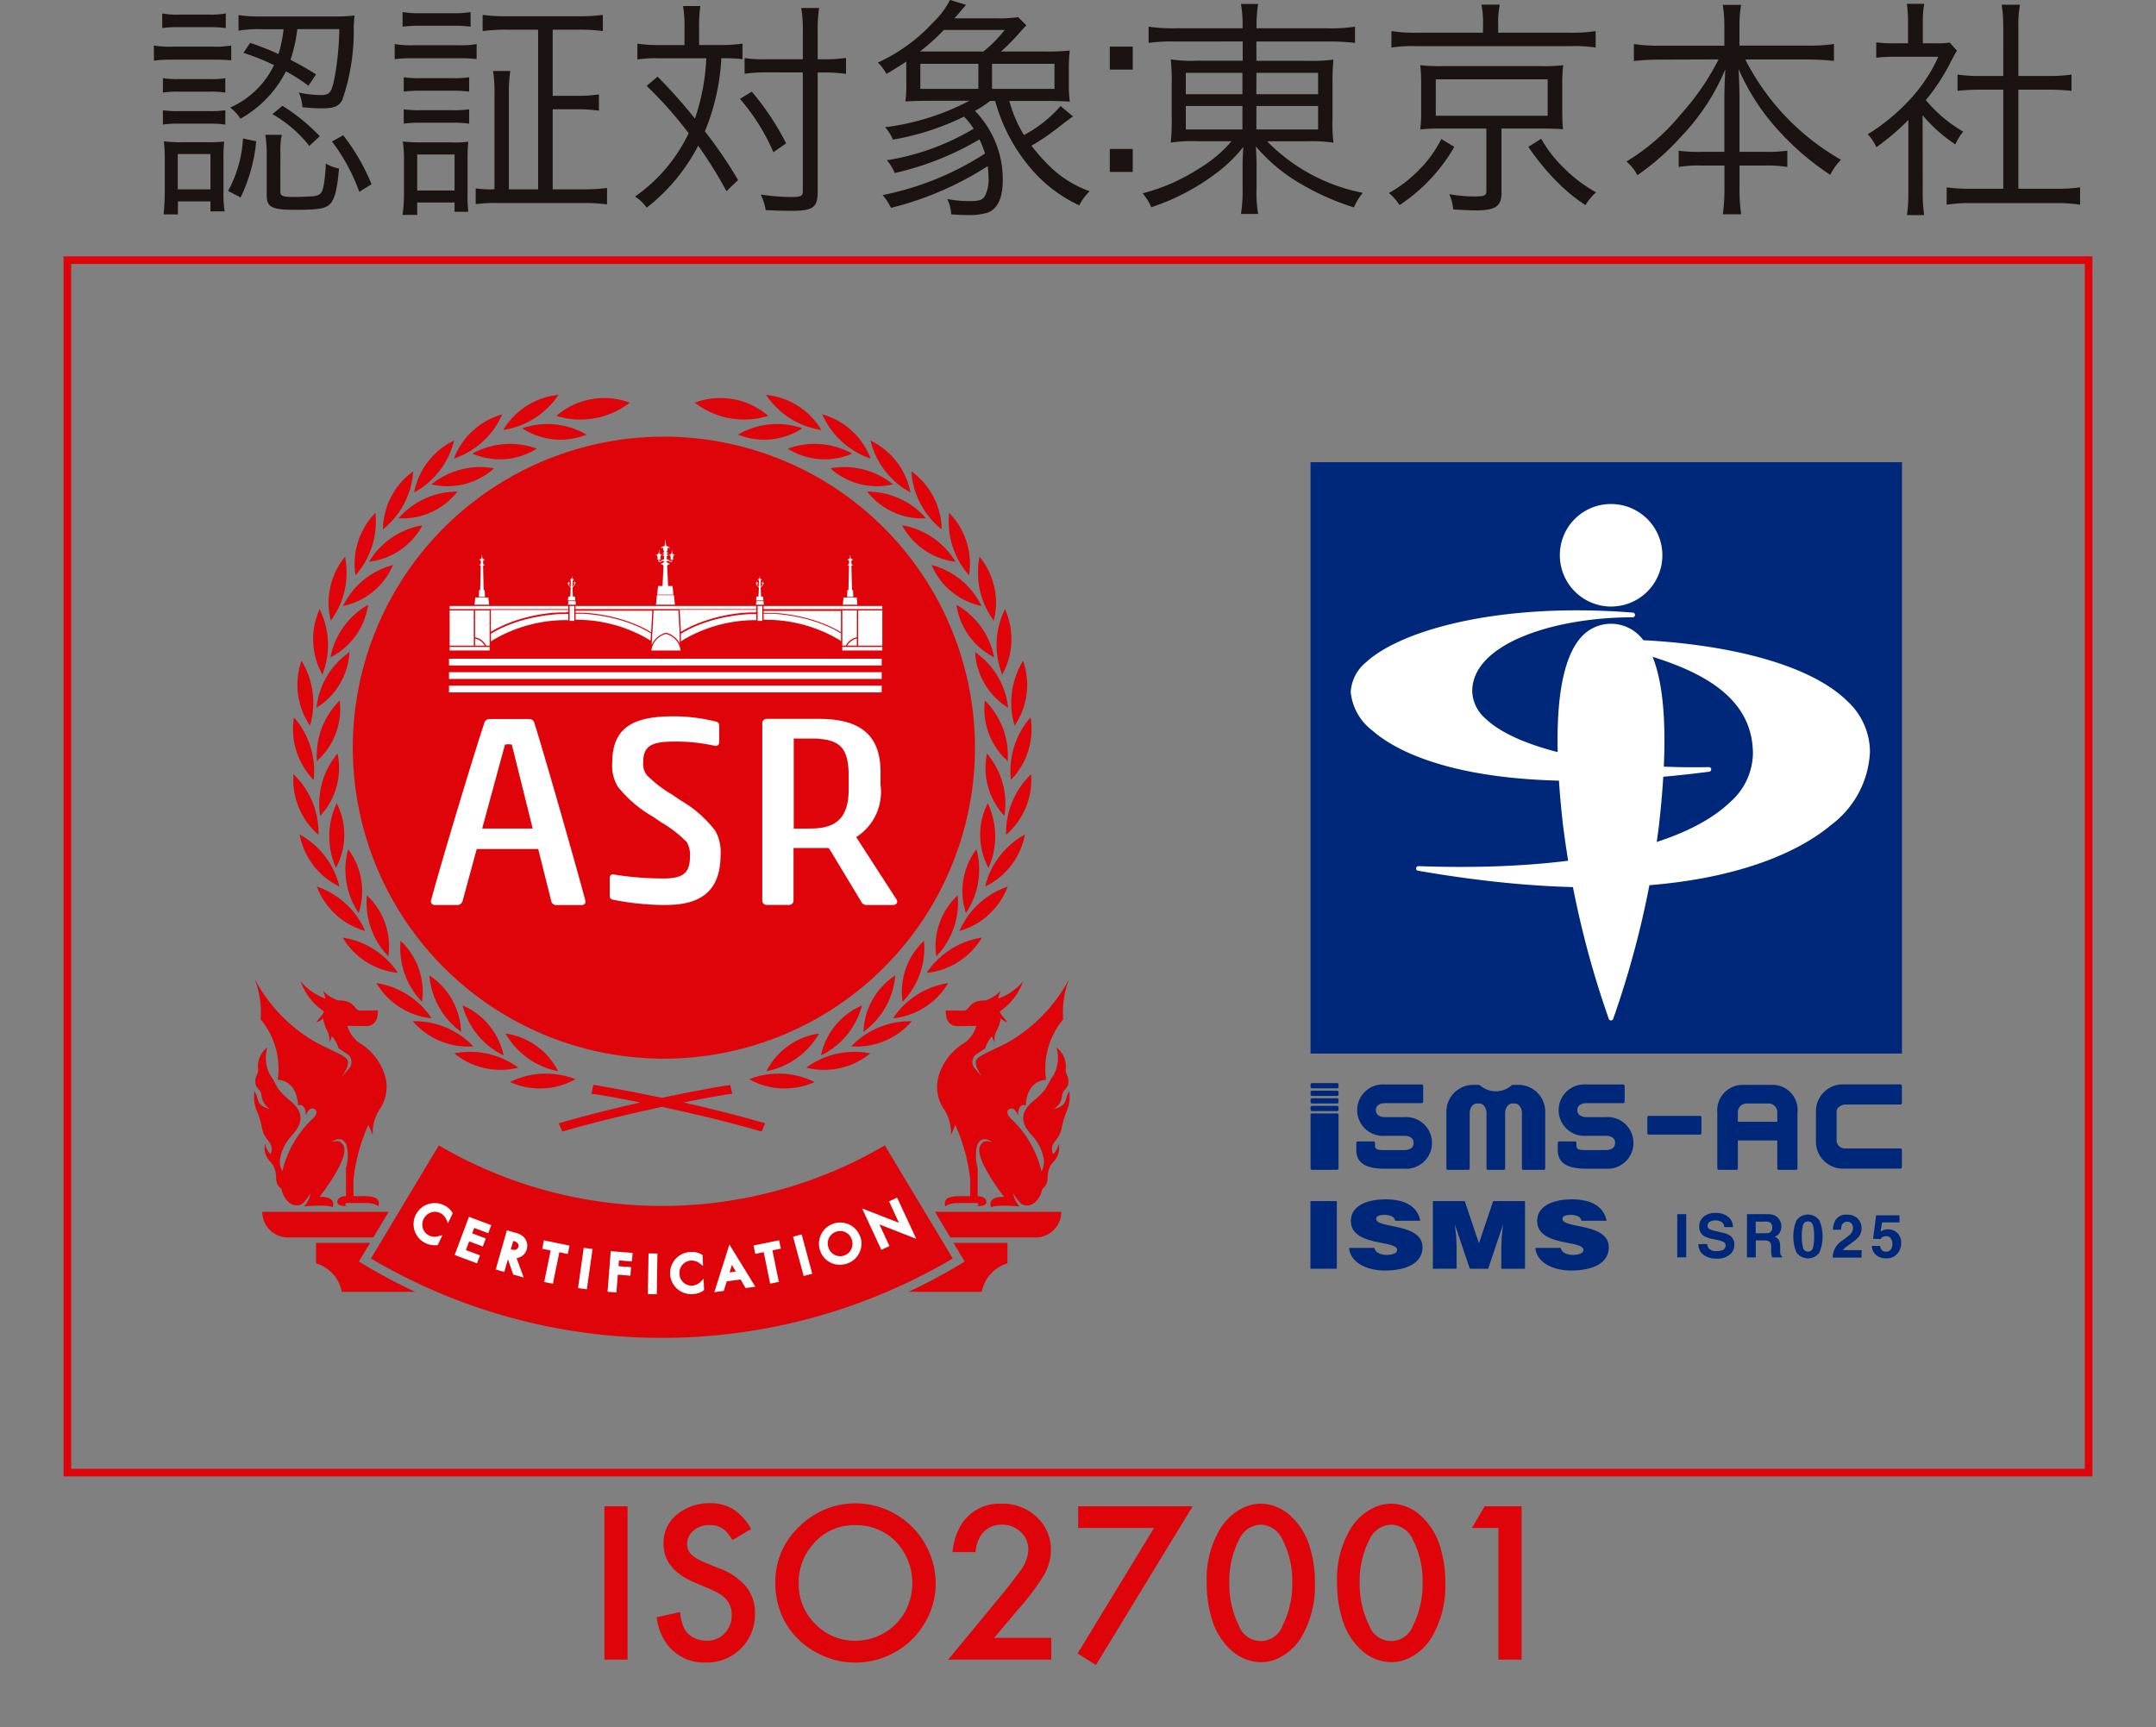 <svg xmlns="http://www.w3.org/2000/svg" width="86.899" height="69.623" viewBox="0 0 86.899 69.623">
  <rect x="0" y="0" width="86.899" height="69.623" fill="#808080" stroke="none"/>
  <g id="グループ_3984" data-name="グループ 3984" transform="translate(-642.561 -9642)">
    <g id="グループ_3981" data-name="グループ 3981" transform="translate(157.732 9307.042)">
      <path id="パス_3374" data-name="パス 3374" d="M510.123,395.683v6.182h-.933v-6.182Z" fill="#de040a"/>
      <path id="パス_3375" data-name="パス 3375" d="M515.106,396.6l-.757.448a1.756,1.756,0,0,0-.294-.389.886.886,0,0,0-.625-.218.939.939,0,0,0-.661.232.7.7,0,0,0-.245.539.6.6,0,0,0,.294.511,1.492,1.492,0,0,0,.261.157c.083.038.328.139.736.306a2.586,2.586,0,0,1,1.1.751,1.719,1.719,0,0,1,.344,1.069,1.93,1.93,0,0,1-1.988,1.975,1.851,1.851,0,0,1-1.617-.824,2.364,2.364,0,0,1-.358-1l.942-.209a1.947,1.947,0,0,0,.177.68.883.883,0,0,0,.364.346,1.109,1.109,0,0,0,.528.129.955.955,0,0,0,.761-.335,1.024,1.024,0,0,0,.254-.7.923.923,0,0,0-.431-.811,1.906,1.906,0,0,0-.285-.165c-.087-.041-.343-.151-.765-.329q-1.269-.534-1.269-1.567a1.474,1.474,0,0,1,.707-1.3,2.051,2.051,0,0,1,1.15-.339,1.778,1.778,0,0,1,.958.249,2.2,2.2,0,0,1,.714.788Z" fill="#de040a"/>
      <path id="パス_3376" data-name="パス 3376" d="M519.318,396.443a2.165,2.165,0,0,0-1.757.816,2.3,2.3,0,0,0-.54,1.5,2.241,2.241,0,0,0,.689,1.689,2.214,2.214,0,0,0,1.581.657,2.3,2.3,0,0,0,1.191-.326,2.217,2.217,0,0,0,.851-.892,2.431,2.431,0,0,0-.389-2.772,2.224,2.224,0,0,0-1.626-.671Zm.009-.878a3.242,3.242,0,0,1,3.216,3.216,3.128,3.128,0,0,1-.431,1.594,3.17,3.17,0,0,1-1.164,1.164,3.245,3.245,0,0,1-1.666.444,3.171,3.171,0,0,1-1.536-.4,3.121,3.121,0,0,1-1.318-1.313,3.272,3.272,0,0,1-.349-1.522,3.034,3.034,0,0,1,.988-2.269,3.212,3.212,0,0,1,2.26-.915Z" fill="#de040a"/>
      <path id="パス_3377" data-name="パス 3377" d="M524.9,400.987h2.3v.878h-4.154l2.147-2.6q.363-.438.743-.96a1.523,1.523,0,0,0,.34-.865.945.945,0,0,0-.367-.774,1.057,1.057,0,0,0-.689-.24.98.98,0,0,0-.856.43,1.518,1.518,0,0,0-.217.675h-.924a2.61,2.61,0,0,1,.353-1.119,1.821,1.821,0,0,1,1.617-.834,1.987,1.987,0,0,1,1.44.557,1.76,1.76,0,0,1,.553,1.309,2.035,2.035,0,0,1-.267.99,9.689,9.689,0,0,1-1.06,1.416l-.96,1.137Z" fill="#de040a"/>
      <path id="パス_3378" data-name="パス 3378" d="M531.333,396.557h-3.048v-.874H532.9l-3.9,6.4-.738-.466,3.08-5.059Z" fill="#de040a"/>
      <path id="パス_3379" data-name="パス 3379" d="M535.645,396.426a.982.982,0,0,0-.879.611,3.592,3.592,0,0,0-.389,1.7,3.746,3.746,0,0,0,.389,1.762.934.934,0,0,0,1.757,0,3.684,3.684,0,0,0,.39-1.735,3.586,3.586,0,0,0-.39-1.73,1,1,0,0,0-.878-.611Zm0-.848a1.788,1.788,0,0,1,1.222.513,2.722,2.722,0,0,1,.752,1.226,4.766,4.766,0,0,1,.209,1.455,4.056,4.056,0,0,1-.575,2.237,2.233,2.233,0,0,1-.7.688,1.667,1.667,0,0,1-.9.272,1.812,1.812,0,0,1-1.232-.512,2.715,2.715,0,0,1-.747-1.227,4.924,4.924,0,0,1-.208-1.5,3.9,3.9,0,0,1,.575-2.192,2.288,2.288,0,0,1,.7-.687,1.751,1.751,0,0,1,.913-.274Z" fill="#de040a"/>
      <path id="パス_3380" data-name="パス 3380" d="M540.9,396.426a.984.984,0,0,0-.879.611,3.6,3.6,0,0,0-.389,1.7,3.758,3.758,0,0,0,.389,1.762.935.935,0,0,0,1.758,0,3.7,3.7,0,0,0,.389-1.735,3.6,3.6,0,0,0-.389-1.73,1,1,0,0,0-.879-.611Zm0-.848a1.792,1.792,0,0,1,1.223.513,2.73,2.73,0,0,1,.752,1.226,4.765,4.765,0,0,1,.208,1.455,4.056,4.056,0,0,1-.575,2.237,2.212,2.212,0,0,1-.7.688,1.664,1.664,0,0,1-.9.272,1.81,1.81,0,0,1-1.232-.512,2.7,2.7,0,0,1-.747-1.227,4.92,4.92,0,0,1-.209-1.5,3.911,3.911,0,0,1,.575-2.192,2.28,2.28,0,0,1,.7-.687,1.748,1.748,0,0,1,.912-.274Z" fill="#de040a"/>
      <path id="パス_3381" data-name="パス 3381" d="M545.224,396.557h-1.069l.512-.874h1.49v6.182h-.933v-5.308Z" fill="#de040a"/>
      <path id="パス_3382" data-name="パス 3382" d="M569.012,394.325H487.544V345.445h81.468v48.881Z" fill="none" stroke="#de040a" stroke-miterlimit="10" stroke-width="0.306"/>
      <g id="グループ_3980" data-name="グループ 3980">
        <g id="グループ_3970" data-name="グループ 3970">
          <path id="パス_3383" data-name="パス 3383" d="M511.505,388.894a23.036,23.036,0,0,0,11.725-3.2l-2.738-4.56a17.766,17.766,0,0,1-17.975,0l-2.737,4.56a23.031,23.031,0,0,0,11.725,3.2" fill="#de040a"/>
          <path id="パス_3384" data-name="パス 3384" d="M512.106,379.4c1.288-.262,2.152-.4,2.169-.4l-.055-.243c-.019,0-1.128.178-2.715.513-1.587-.335-2.7-.509-2.716-.513l-.054.243c.017,0,.88.138,2.169.4-1.053.232-2.262.525-3.48.877l.1.232c1.42-.409,2.826-.738,3.985-.984,1.159.246,2.564.575,3.984.984l.1-.232c-1.219-.352-2.428-.645-3.48-.876" fill="#de040a"/>
          <path id="パス_3385" data-name="パス 3385" d="M512.106,379.4c1.288-.262,2.152-.4,2.169-.4l-.055-.243c-.019,0-1.128.178-2.715.513-1.587-.335-2.7-.509-2.716-.513l-.054.243c.017,0,.88.138,2.169.4-1.053.232-2.262.525-3.48.877l.1.232c1.42-.409,2.826-.738,3.985-.984,1.159.246,2.564.575,3.984.984l.1-.232c-1.219-.352-2.428-.645-3.48-.876" fill="none" stroke="#de040a" stroke-miterlimit="10" stroke-width="0.11"/>
          <path id="パス_3386" data-name="パス 3386" d="M496.76,383.553c.233,0,.288-.045.589-.489a1.166,1.166,0,0,1-.262.529s1.011-.092,1.146.043c0,0,.2-.463-.526-.426,0,0,1.268-1.6.956-2.085-.057-.089-.119-.235-.477-.121,0,0,.408-.341.608.118a1.75,1.75,0,0,1-.02.926v1.132c-.221,0-.349.105-.349.233,0,.2.4.16.4.16-.13-.038-.091-.117.021-.117h.729c.383,0,.5.137.5.137a.285.285,0,0,0-.026-.274c-.113-.162-.622-.139-.622-.139h-.351v-.674a7.362,7.362,0,0,1,.6-2.2l.174.408a1.769,1.769,0,0,1,.318-1.09,1.591,1.591,0,0,0,.2-1.217,2.31,2.31,0,0,0-.968-1.35,1.257,1.257,0,0,1-.571-.745s.435.012.748.012a.436.436,0,0,0,.46-.375c.049-.254.013-.259.013-.259s-.385.007-.681.01-.178-.41-.915-.414a1.287,1.287,0,0,1-.6-.393l.1.323a2.249,2.249,0,0,1-1.009-.7,2.443,2.443,0,0,0,.939,1.215c-.044.151-.177.248-.3.436a.659.659,0,0,0,.267-.153,1.542,1.542,0,0,0,.164.492.772.772,0,0,1,.082.483l.114-.256a1.347,1.347,0,0,1,.262.483l.319.217a.387.387,0,0,1,.083.621c-.169.2-.281.324-.281.324s.34-.451.249-.669-.736-.423-1.367-.779a6.384,6.384,0,0,1-2.38-2.5,3.774,3.774,0,0,1,.238,1.622,3.115,3.115,0,0,1,.689,2.435s.763-.018.819,1.035c0,0,.307-.137.317.406,0,0,.109-.354.32-.27.187.075.093.27-.045.4a4.225,4.225,0,0,0-1.212,2.062c-.005.019-.01.038-.014.058a.8.8,0,0,1-.073-.587,1.822,1.822,0,0,1,.43-.826c.228-.27.742-.792-.033-1.425-.63-.514-.525-.656-.81-1.034a1.464,1.464,0,0,1-.115-1.126.965.965,0,0,0-.373.9c.013.15-.125.279-.116.479.01.249.152.292.2.4.072.14.04.231.118.408a.841.841,0,0,0,.276.307s-.351-.091-.438-.259-.057-.214-.142-.375a.432.432,0,0,1-.04-.112,1.394,1.394,0,0,0,.111.861c.3.8.073.693.5,1.237a.466.466,0,0,1,.033.458.667.667,0,0,1-.217-.424.747.747,0,0,0,.216.742c.353.413.117.736.331.983a.568.568,0,0,0,.107.1c.075.4.355.666.588.666" fill="#de040a"/>
          <path id="パス_3387" data-name="パス 3387" d="M526.838,382.887a.57.57,0,0,0,.107-.1c.214-.247-.023-.57.331-.983a.75.75,0,0,0,.216-.742.667.667,0,0,1-.217.424.467.467,0,0,1,.032-.458c.426-.544.2-.44.5-1.237a1.4,1.4,0,0,0,.111-.861.475.475,0,0,1-.04.112c-.085.161-.056.206-.142.375s-.438.259-.438.259a.841.841,0,0,0,.276-.307c.078-.177.046-.268.117-.408.054-.106.2-.149.205-.4.009-.2-.128-.329-.115-.479a.964.964,0,0,0-.374-.9,1.455,1.455,0,0,1-.115,1.126c-.284.378-.179.52-.809,1.034-.775.633-.262,1.155-.033,1.425a1.823,1.823,0,0,1,.43.826.8.8,0,0,1-.073.587c-.005-.02-.009-.039-.015-.058a4.222,4.222,0,0,0-1.211-2.062c-.138-.129-.233-.324-.045-.4.21-.084.32.27.32.27.01-.543.317-.406.317-.406.055-1.053.819-1.035.819-1.035a3.11,3.11,0,0,1,.689-2.435,3.757,3.757,0,0,1,.238-1.622,6.384,6.384,0,0,1-2.38,2.5c-.631.356-1.277.561-1.367.779s.249.669.249.669-.112-.128-.28-.324a.387.387,0,0,1,.082-.621l.318-.217a1.4,1.4,0,0,1,.263-.483l.114.256a.771.771,0,0,1,.082-.483,1.517,1.517,0,0,0,.163-.492.665.665,0,0,0,.268.153c-.128-.188-.261-.285-.305-.436a2.443,2.443,0,0,0,.939-1.215,2.254,2.254,0,0,1-1.009.7l.1-.323a1.282,1.282,0,0,1-.6.393c-.737,0-.606.418-.914.414s-.682-.01-.682-.01-.035.005.014.259a.435.435,0,0,0,.459.375c.314,0,.748-.012.748-.012a1.252,1.252,0,0,1-.57.745,2.306,2.306,0,0,0-.968,1.35,1.591,1.591,0,0,0,.2,1.217,1.776,1.776,0,0,1,.318,1.09l.173-.408a7.353,7.353,0,0,1,.6,2.2v.674h-.351s-.509-.023-.623.139a.287.287,0,0,0-.025.274s.12-.137.5-.137h.729c.112,0,.151.079.021.117,0,0,.4.043.4-.16,0-.128-.128-.233-.349-.233v-1.132a1.749,1.749,0,0,1-.02-.926c.2-.459.608-.118.608-.118-.359-.114-.42.032-.477.121-.312.487.957,2.085.957,2.085-.728-.037-.527.426-.527.426.135-.135,1.146-.043,1.146-.043a1.155,1.155,0,0,1-.262-.529c.3.444.356.489.589.489s.512-.261.588-.666" fill="#de040a"/>
          <path id="パス_3388" data-name="パス 3388" d="M523.564,385.908a23.123,23.123,0,0,1-2.118,1.13H524.4a1.476,1.476,0,0,1,1.036-1.146v-.829h-2.178l.454.755-.152.09Z" fill="#de040a"/>
          <path id="パス_3389" data-name="パス 3389" d="M499.293,385.817l.454-.754h-2.178v.829a1.476,1.476,0,0,1,1.036,1.146h2.958a23.255,23.255,0,0,1-2.118-1.13l-.152-.091Z" fill="#de040a"/>
          <path id="パス_3390" data-name="パス 3390" d="M495.4,383.811a1.037,1.037,0,0,0,1.043,1.035h3.431l.621-1.035Z" fill="#de040a"/>
          <path id="パス_3391" data-name="パス 3391" d="M522.512,383.811l.62,1.035h3.432a1.037,1.037,0,0,0,1.042-1.035Z" fill="#de040a"/>
          <path id="パス_3392" data-name="パス 3392" d="M525.38,368.615a2.941,2.941,0,0,0,1.008-2.442,3.26,3.26,0,0,0-1.008,2.442Z" fill="#de040a"/>
          <path id="パス_3393" data-name="パス 3393" d="M524.612,365.338a2.814,2.814,0,0,0,.7,2.51,3.12,3.12,0,0,0-.7-2.51Z" fill="#de040a"/>
          <path id="パス_3394" data-name="パス 3394" d="M524.884,359.979a2.932,2.932,0,0,0-.574-2.578,3.26,3.26,0,0,0,.574,2.578Z" fill="#de040a"/>
          <path id="パス_3395" data-name="パス 3395" d="M522.376,357.736a2.81,2.81,0,0,0,2.016,1.652,3.122,3.122,0,0,0-2.016-1.652Z" fill="#de040a"/>
          <path id="パス_3396" data-name="パス 3396" d="M525.223,362.155a2.934,2.934,0,0,0,.112-2.639,3.258,3.258,0,0,0-.112,2.639Z" fill="#de040a"/>
          <path id="パス_3397" data-name="パス 3397" d="M523.38,359.339a2.813,2.813,0,0,0,1.52,2.118,3.124,3.124,0,0,0-1.52-2.118Z" fill="#de040a"/>
          <path id="パス_3398" data-name="パス 3398" d="M525.576,366.4a2.936,2.936,0,0,0,.791-2.52,3.26,3.26,0,0,0-.791,2.52Z" fill="#de040a"/>
          <path id="パス_3399" data-name="パス 3399" d="M524.525,363.2a2.812,2.812,0,0,0,.919,2.439,3.118,3.118,0,0,0-.919-2.439Z" fill="#de040a"/>
          <path id="パス_3400" data-name="パス 3400" d="M519.923,353.446a2.937,2.937,0,0,0-1.95-1.783,3.262,3.262,0,0,0,1.95,1.783Z" fill="#de040a"/>
          <path id="パス_3401" data-name="パス 3401" d="M516.581,353.047a2.814,2.814,0,0,0,2.6.2,3.123,3.123,0,0,0-2.6-.2Z" fill="#de040a"/>
          <path id="パス_3402" data-name="パス 3402" d="M523.886,358.151a2.934,2.934,0,0,0-.8-2.518,3.263,3.263,0,0,0,.8,2.518Z" fill="#de040a"/>
          <path id="パス_3403" data-name="パス 3403" d="M521.191,356.135a2.812,2.812,0,0,0,2.152,1.47,3.12,3.12,0,0,0-2.152-1.47Z" fill="#de040a"/>
          <path id="パス_3404" data-name="パス 3404" d="M525.722,364.215a2.93,2.93,0,0,0,.342-2.619,3.265,3.265,0,0,0-.342,2.619Z" fill="#de040a"/>
          <path id="パス_3405" data-name="パス 3405" d="M524.132,361.249a2.812,2.812,0,0,0,1.329,2.242,3.121,3.121,0,0,0-1.329-2.242Z" fill="#de040a"/>
          <path id="パス_3406" data-name="パス 3406" d="M515.024,378.467a2.937,2.937,0,0,0,2.639.113,3.258,3.258,0,0,0-2.639-.113Z" fill="#de040a"/>
          <path id="パス_3407" data-name="パス 3407" d="M517.84,376.624a2.814,2.814,0,0,0-2.118,1.52,3.124,3.124,0,0,0,2.118-1.52Z" fill="#de040a"/>
          <path id="パス_3408" data-name="パス 3408" d="M517.328,378a2.938,2.938,0,0,0,2.578-.575,3.258,3.258,0,0,0-2.578.575Z" fill="#de040a"/>
          <path id="パス_3409" data-name="パス 3409" d="M519.572,375.494a2.81,2.81,0,0,0-1.653,2.015,3.122,3.122,0,0,0,1.653-2.015Z" fill="#de040a"/>
          <path id="パス_3410" data-name="パス 3410" d="M519.139,377.142a2.936,2.936,0,0,0,2.439-1.013,3.255,3.255,0,0,0-2.439,1.013Z" fill="#de040a"/>
          <path id="パス_3411" data-name="パス 3411" d="M520.913,374.281a2.814,2.814,0,0,0-1.278,2.273,3.122,3.122,0,0,0,1.278-2.273Z" fill="#de040a"/>
          <path id="パス_3412" data-name="パス 3412" d="M520.822,376.013a2.935,2.935,0,0,0,2.225-1.422,3.251,3.251,0,0,0-2.225,1.422Z" fill="#de040a"/>
          <path id="パス_3413" data-name="パス 3413" d="M522.071,372.887a2.812,2.812,0,0,0-.863,2.46,3.125,3.125,0,0,0,.863-2.46Z" fill="#de040a"/>
          <path id="パス_3414" data-name="パス 3414" d="M522.179,374.179a2.938,2.938,0,0,0,2.226-1.421,3.253,3.253,0,0,0-2.226,1.421Z" fill="#de040a"/>
          <path id="パス_3415" data-name="パス 3415" d="M523.429,371.054a2.814,2.814,0,0,0-.864,2.46,3.124,3.124,0,0,0,.864-2.46Z" fill="#de040a"/>
          <path id="パス_3416" data-name="パス 3416" d="M524.535,370.7a2.937,2.937,0,0,0,1.606-2.1,3.258,3.258,0,0,0-1.606,2.1Z" fill="#de040a"/>
          <path id="パス_3417" data-name="パス 3417" d="M524.641,367.34a2.809,2.809,0,0,0,.03,2.606,3.123,3.123,0,0,0-.03-2.606Z" fill="#de040a"/>
          <path id="パス_3418" data-name="パス 3418" d="M523.5,372.489a2.939,2.939,0,0,0,1.946-1.787,3.256,3.256,0,0,0-1.946,1.787Z" fill="#de040a"/>
          <path id="パス_3419" data-name="パス 3419" d="M524.184,369.194a2.813,2.813,0,0,0-.423,2.572,3.118,3.118,0,0,0,.423-2.572Z" fill="#de040a"/>
          <path id="パス_3420" data-name="パス 3420" d="M517.935,352.292a2.937,2.937,0,0,0-2.229-1.416,3.253,3.253,0,0,0,2.229,1.416Z" fill="#de040a"/>
          <path id="パス_3421" data-name="パス 3421" d="M514.575,352.48a2.81,2.81,0,0,0,2.594-.256,3.122,3.122,0,0,0-2.594.256Z" fill="#de040a"/>
          <path id="パス_3422" data-name="パス 3422" d="M521.526,354.812a2.936,2.936,0,0,0-1.611-2.094,3.26,3.26,0,0,0,1.611,2.094Z" fill="#de040a"/>
          <path id="パス_3423" data-name="パス 3423" d="M518.3,353.839a2.812,2.812,0,0,0,2.525.646,3.122,3.122,0,0,0-2.525-.646Z" fill="#de040a"/>
          <path id="パス_3424" data-name="パス 3424" d="M522.784,356.3a2.941,2.941,0,0,0-1.222-2.342,3.256,3.256,0,0,0,1.222,2.342Z" fill="#de040a"/>
          <path id="パス_3425" data-name="パス 3425" d="M519.78,354.778a2.812,2.812,0,0,0,2.374,1.075,3.122,3.122,0,0,0-2.374-1.075Z" fill="#de040a"/>
          <path id="パス_3426" data-name="パス 3426" d="M515.792,351.724a2.938,2.938,0,0,0-2.958-.532,3.246,3.246,0,0,0,2.958.532Z" fill="#de040a"/>
          <path id="パス_3427" data-name="パス 3427" d="M497.666,368.614a2.938,2.938,0,0,1-1.008-2.441,3.26,3.26,0,0,1,1.008,2.441Z" fill="#de040a"/>
          <path id="パス_3428" data-name="パス 3428" d="M498.434,365.338a2.812,2.812,0,0,1-.7,2.51,3.124,3.124,0,0,1,.7-2.51Z" fill="#de040a"/>
          <path id="パス_3429" data-name="パス 3429" d="M498.162,359.979a2.932,2.932,0,0,1,.574-2.578,3.26,3.26,0,0,1-.574,2.578Z" fill="#de040a"/>
          <path id="パス_3430" data-name="パス 3430" d="M500.67,357.736a2.81,2.81,0,0,1-2.016,1.652,3.122,3.122,0,0,1,2.016-1.652Z" fill="#de040a"/>
          <path id="パス_3431" data-name="パス 3431" d="M497.823,362.155a2.933,2.933,0,0,1-.112-2.639,3.258,3.258,0,0,1,.112,2.639Z" fill="#de040a"/>
          <path id="パス_3432" data-name="パス 3432" d="M499.666,359.339a2.813,2.813,0,0,1-1.52,2.118,3.124,3.124,0,0,1,1.52-2.118Z" fill="#de040a"/>
          <path id="パス_3433" data-name="パス 3433" d="M497.47,366.4a2.94,2.94,0,0,1-.792-2.52,3.257,3.257,0,0,1,.792,2.52Z" fill="#de040a"/>
          <path id="パス_3434" data-name="パス 3434" d="M498.521,363.2a2.815,2.815,0,0,1-.919,2.439,3.122,3.122,0,0,1,.919-2.439Z" fill="#de040a"/>
          <path id="パス_3435" data-name="パス 3435" d="M503.123,353.446a2.939,2.939,0,0,1,1.95-1.783,3.259,3.259,0,0,1-1.95,1.783Z" fill="#de040a"/>
          <path id="パス_3436" data-name="パス 3436" d="M506.466,353.047a2.816,2.816,0,0,1-2.6.2,3.125,3.125,0,0,1,2.6-.2Z" fill="#de040a"/>
          <path id="パス_3437" data-name="パス 3437" d="M499.159,358.151a2.936,2.936,0,0,1,.8-2.518,3.26,3.26,0,0,1-.8,2.518Z" fill="#de040a"/>
          <path id="パス_3438" data-name="パス 3438" d="M501.855,356.135a2.813,2.813,0,0,1-2.153,1.47,3.124,3.124,0,0,1,2.153-1.47Z" fill="#de040a"/>
          <path id="パス_3439" data-name="パス 3439" d="M497.323,364.215a2.94,2.94,0,0,1-.342-2.619,3.26,3.26,0,0,1,.342,2.619Z" fill="#de040a"/>
          <path id="パス_3440" data-name="パス 3440" d="M498.914,361.249a2.814,2.814,0,0,1-1.329,2.242,3.121,3.121,0,0,1,1.329-2.242Z" fill="#de040a"/>
          <path id="パス_3441" data-name="パス 3441" d="M508.023,378.467a2.937,2.937,0,0,1-2.639.113,3.258,3.258,0,0,1,2.639-.113Z" fill="#de040a"/>
          <path id="パス_3442" data-name="パス 3442" d="M505.206,376.624a2.815,2.815,0,0,1,2.118,1.519,3.12,3.12,0,0,1-2.118-1.519Z" fill="#de040a"/>
          <path id="パス_3443" data-name="パス 3443" d="M505.718,378a2.938,2.938,0,0,1-2.578-.575,3.258,3.258,0,0,1,2.578.575Z" fill="#de040a"/>
          <path id="パス_3444" data-name="パス 3444" d="M503.474,375.493a2.814,2.814,0,0,1,1.653,2.016,3.124,3.124,0,0,1-1.653-2.016Z" fill="#de040a"/>
          <path id="パス_3445" data-name="パス 3445" d="M503.907,377.142a2.936,2.936,0,0,1-2.439-1.013,3.253,3.253,0,0,1,2.439,1.013Z" fill="#de040a"/>
          <path id="パス_3446" data-name="パス 3446" d="M502.134,374.281a2.815,2.815,0,0,1,1.277,2.273,3.123,3.123,0,0,1-1.277-2.273Z" fill="#de040a"/>
          <path id="パス_3447" data-name="パス 3447" d="M502.225,376.012A2.936,2.936,0,0,1,500,374.59a3.259,3.259,0,0,1,2.226,1.422Z" fill="#de040a"/>
          <path id="パス_3448" data-name="パス 3448" d="M500.975,372.887a2.814,2.814,0,0,1,.863,2.459,3.122,3.122,0,0,1-.863-2.459Z" fill="#de040a"/>
          <path id="パス_3449" data-name="パス 3449" d="M500.867,374.179a2.937,2.937,0,0,1-2.226-1.422,3.255,3.255,0,0,1,2.226,1.422Z" fill="#de040a"/>
          <path id="パス_3450" data-name="パス 3450" d="M499.617,371.054a2.813,2.813,0,0,1,.864,2.459,3.124,3.124,0,0,1-.864-2.459Z" fill="#de040a"/>
          <path id="パス_3451" data-name="パス 3451" d="M498.511,370.7a2.934,2.934,0,0,1-1.606-2.1,3.258,3.258,0,0,1,1.606,2.1Z" fill="#de040a"/>
          <path id="パス_3452" data-name="パス 3452" d="M498.4,367.34a2.812,2.812,0,0,1-.03,2.606,3.123,3.123,0,0,1,.03-2.606Z" fill="#de040a"/>
          <path id="パス_3453" data-name="パス 3453" d="M499.55,372.488A2.936,2.936,0,0,1,497.6,370.7a3.262,3.262,0,0,1,1.946,1.787Z" fill="#de040a"/>
          <path id="パス_3454" data-name="パス 3454" d="M498.862,369.194a2.814,2.814,0,0,1,.423,2.571,3.116,3.116,0,0,1-.423-2.571Z" fill="#de040a"/>
          <path id="パス_3455" data-name="パス 3455" d="M505.111,352.292a2.935,2.935,0,0,1,2.229-1.416,3.26,3.26,0,0,1-2.229,1.416Z" fill="#de040a"/>
          <path id="パス_3456" data-name="パス 3456" d="M508.471,352.48a2.814,2.814,0,0,1-2.594-.256,3.122,3.122,0,0,1,2.594.256Z" fill="#de040a"/>
          <path id="パス_3457" data-name="パス 3457" d="M501.52,354.812a2.936,2.936,0,0,1,1.611-2.094,3.26,3.26,0,0,1-1.611,2.094Z" fill="#de040a"/>
          <path id="パス_3458" data-name="パス 3458" d="M504.743,353.839a2.815,2.815,0,0,1-2.526.646,3.123,3.123,0,0,1,2.526-.646Z" fill="#de040a"/>
          <path id="パス_3459" data-name="パス 3459" d="M500.262,356.3a2.941,2.941,0,0,1,1.222-2.342,3.257,3.257,0,0,1-1.222,2.342Z" fill="#de040a"/>
          <path id="パス_3460" data-name="パス 3460" d="M503.266,354.778a2.812,2.812,0,0,1-2.374,1.075,3.122,3.122,0,0,1,2.374-1.075Z" fill="#de040a"/>
          <path id="パス_3461" data-name="パス 3461" d="M507.254,351.724a2.938,2.938,0,0,1,2.958-.532,3.246,3.246,0,0,1-2.958.532Z" fill="#de040a"/>
          <path id="パス_3462" data-name="パス 3462" d="M499.049,365.1a12.538,12.538,0,1,0,12.538-12.538A12.538,12.538,0,0,0,499.049,365.1" fill="#de040a"/>
          <path id="パス_3463" data-name="パス 3463" d="M520.352,385.344l-.776-1.67,1.486.581-.4-.865.325-.151.772,1.662-1.485-.582.405.874-.325.151Zm-.853-.531a.854.854,0,0,0-.806-.57.836.836,0,0,0-.279.048.855.855,0,0,0-.528,1.091.832.832,0,0,0,.8.564.9.9,0,0,0,.294-.05.851.851,0,0,0,.524-1.083m-.338.12a.494.494,0,0,1-.02.383.479.479,0,0,1-.282.255.491.491,0,0,1-.636-.31.52.52,0,0,1,.016-.39.492.492,0,0,1,.286-.254.489.489,0,0,1,.636.316m-1.94,1.467-.427-1.585.346-.093.427,1.586-.346.092Zm-1,.237-.351.072-.259-1.271-.34.07-.07-.338,1.032-.211.069.338-.341.07.26,1.27Zm-.944.2-1.049-1.707-.607,1.923L514,387l.122-.386.557-.073.2.344.389-.051Zm-.786-.616-.256.034.093-.3.163.27Zm-1.311.769a.847.847,0,0,1-.432.142h-.042a.85.85,0,0,1-.036-1.7.776.776,0,0,1,.443.1l.033.017.02.444-.11-.082a.529.529,0,0,0-.375-.134.494.494,0,0,0-.465.531.486.486,0,0,0,.52.479.53.53,0,0,0,.352-.174l.1-.1.02.452-.031.019Zm-1.88.146-.359-.006.027-1.642.359.006-.027,1.642Zm-1-1.324-.524-.042-.018.234.506.039-.027.344-.507-.04-.056.717-.357-.029.128-1.636.882.069-.027.344Zm-1.818,1.125-.355-.049.23-1.626.355.05-.23,1.625Zm-.768-1.426-.34-.069-.26,1.27-.351-.071.26-1.271-.34-.069.069-.339,1.031.212-.069.337Zm-1.743-.648a.73.73,0,0,0-.391-.214l-.32-.091-.45,1.579.345.1.147-.515.212.618.423.121-.286-.783a.489.489,0,0,0,.411-.363.5.5,0,0,0-.091-.45m-.268.228a.136.136,0,0,1,.019.13.157.157,0,0,1-.171.125.5.5,0,0,1-.128-.02l-.008,0,.1-.335.016,0a.335.335,0,0,1,.176.1m-1.194-.417-.567-.212-.082.218.55.206-.121.324-.55-.207-.131.352.567.212-.121.322-.9-.337.576-1.539.9.338-.121.323Zm-1.621-.4-.058-.124a.527.527,0,0,0-.269-.294.472.472,0,0,0-.205-.046.519.519,0,0,0-.479.681.487.487,0,0,0,.26.282.516.516,0,0,0,.391.012l.135-.036-.193.409-.038,0-.082,0a.836.836,0,0,1-.365-.08.849.849,0,0,1,.37-1.617.815.815,0,0,1,.358.08.773.773,0,0,1,.344.295l.022.031-.191.4Z" fill="#de040a"/>
          <path id="パス_3464" data-name="パス 3464" d="M520.352,385.344l-.776-1.67,1.486.581-.4-.865.325-.151.772,1.662-1.485-.582.405.874-.325.151Zm-.853-.531a.854.854,0,0,0-.806-.57.836.836,0,0,0-.279.048.855.855,0,0,0-.528,1.091.832.832,0,0,0,.8.564.9.9,0,0,0,.294-.05.851.851,0,0,0,.524-1.083Zm-.338.12a.494.494,0,0,1-.02.383.479.479,0,0,1-.282.255.491.491,0,0,1-.636-.31.52.52,0,0,1,.016-.39.492.492,0,0,1,.286-.254.489.489,0,0,1,.636.316Zm-1.94,1.467-.427-1.585.346-.093.427,1.586-.346.092Zm-1,.237-.351.072-.259-1.271-.34.07-.07-.338,1.032-.211.069.338-.341.07.26,1.27Zm-.944.2-1.049-1.707-.607,1.923L514,387l.122-.386.557-.073.2.344.389-.051Zm-.786-.616-.256.034.093-.3.163.27Zm-1.311.769a.847.847,0,0,1-.432.142h-.042a.85.85,0,0,1-.036-1.7.776.776,0,0,1,.443.1l.033.017.02.444-.11-.082a.529.529,0,0,0-.375-.134.494.494,0,0,0-.465.531.486.486,0,0,0,.52.479.53.53,0,0,0,.352-.174l.1-.1.02.452-.031.019Zm-1.88.146-.359-.006.027-1.642.359.006-.027,1.642Zm-1-1.324-.524-.042-.018.234.506.039-.027.344-.507-.04-.056.717-.357-.029.128-1.636.882.069-.027.344Zm-1.818,1.125-.355-.049.23-1.626.355.05-.23,1.625Zm-.768-1.426-.34-.069-.26,1.27-.351-.071.26-1.271-.34-.069.069-.339,1.031.212-.069.337Zm-1.743-.648a.73.73,0,0,0-.391-.214l-.32-.091-.45,1.579.345.1.147-.515.212.618.423.121-.286-.783a.489.489,0,0,0,.411-.363.5.5,0,0,0-.091-.45Zm-.268.228a.136.136,0,0,1,.019.13.157.157,0,0,1-.171.125.5.5,0,0,1-.128-.02l-.008,0,.1-.335.016,0a.335.335,0,0,1,.176.1Zm-1.194-.417-.567-.212-.082.218.55.206-.121.324-.55-.207-.131.352.567.212-.121.322-.9-.337.576-1.539.9.338-.121.323Zm-1.621-.4-.058-.124a.527.527,0,0,0-.269-.294.472.472,0,0,0-.205-.046.519.519,0,0,0-.479.681.487.487,0,0,0,.26.282.516.516,0,0,0,.391.012l.135-.036-.193.409-.038,0-.082,0a.836.836,0,0,1-.365-.08.849.849,0,0,1,.37-1.617.815.815,0,0,1,.358.08.773.773,0,0,1,.344.295l.022.031-.191.4Z" fill="#fff"/>
          <path id="パス_3465" data-name="パス 3465" d="M520.366,361.514v.272H502.927v-.272" fill="#fff"/>
          <path id="パス_3466" data-name="パス 3466" d="M502.927,362.057h17.439v.272H502.927v-.272Z" fill="#fff"/>
          <path id="パス_3467" data-name="パス 3467" d="M502.927,362.6h17.439v.272H502.927V362.6Z" fill="#fff"/>
          <path id="パス_3468" data-name="パス 3468" d="M520.391,361.182h-1.613v-.142h1.613v.142Z" fill="#fff"/>
          <path id="パス_3469" data-name="パス 3469" d="M519.365,360.65a.649.649,0,0,0-.446.339h-.14v-1.423h.586v1.084Z" fill="#fff"/>
          <path id="パス_3470" data-name="パス 3470" d="M519.365,360.7v.287h-.389a.6.6,0,0,1,.389-.287" fill="#fff"/>
          <path id="パス_3471" data-name="パス 3471" d="M520.391,360.989h-.974v-1.423h.974v1.423Z" fill="#fff"/>
          <path id="パス_3472" data-name="パス 3472" d="M518.973,358.994l.012-.245h.04l.024-.968h0a.068.068,0,0,0-.057-.035v-.017h.021v-.009a.053.053,0,0,0,.045-.029h.007a.046.046,0,0,0-.039-.023v-.012a.046.046,0,0,0,.039-.024h.006a.081.081,0,0,1-.028-.064.074.074,0,0,1,0-.037h-.061v-.011a.073.073,0,0,0,.033-.014.123.123,0,0,1,.057-.031c0-.01.006-.023.011-.023h0a.02.02,0,0,0-.016-.005v0a.018.018,0,0,0,.016-.007h.008v-.021c-.007,0-.012,0-.012-.006s.005-.007.012-.007v-.067h.013v.067c.007,0,.012,0,.012.007s-.005.006-.012.006v.021h.007a.021.021,0,0,0,.017.007v0a.025.025,0,0,0-.017.005h0s.009.013.011.023a.132.132,0,0,1,.058.031.067.067,0,0,0,.032.014v.011h-.06a.109.109,0,0,1,0,.037.087.087,0,0,1-.028.064h.006a.046.046,0,0,0,.039.024v.012a.046.046,0,0,0-.039.023h.005a.056.056,0,0,0,.046.029v.009h.022v.017a.068.068,0,0,0-.058.035h0l.024.968h.041l.011.245,0,.026h-.243v-.026Z" fill="#fff"/>
          <path id="パス_3473" data-name="パス 3473" d="M518.83,359.045h.527l.029.291H518.8l.03-.291Z" fill="#fff"/>
          <path id="パス_3474" data-name="パス 3474" d="M518.743,359.388h1.648v.126h-4.785v-.126h3.136Z" fill="#fff"/>
          <path id="パス_3475" data-name="パス 3475" d="M515.315,359.336H515.3l.014-.147h.286l.015.147h-.3Z" fill="#fff"/>
          <path id="パス_3476" data-name="パス 3476" d="M515.555,359.388v.6h-.189v-.6Z" fill="#fff"/>
          <path id="パス_3477" data-name="パス 3477" d="M515.607,359.7h.061l.057,0,.107,0,.066,0,.093,0,.068.005.088.007.068.006.084.008.068.008.078.009.068.009.076.01.065.011.073.012.064.011c.024,0,.047.008.071.012l.062.013.067.013.062.014.064.013.059.015.063.015.057.014.061.016.054.015.058.017.053.015.055.017a.5.5,0,0,1,.05.016l.055.017.047.017.053.017.045.016.05.019.042.015.048.019.041.016.046.018.038.016.044.019.035.015.043.019.032.014.041.018.029.015.039.018.027.013.037.019.024.012.035.019.021.011.034.018.019.01.031.018.016.01a.121.121,0,0,1,.029.017l.014.008.027.015.01.006.027.016.007,0,.014.009v.315l-.086-.06a5.779,5.779,0,0,0-3.034-.8V359.7Z" fill="#fff"/>
          <path id="パス_3478" data-name="パス 3478" d="M518.716,360.441l-.021-.013-.016-.009-.023-.014-.02-.012-.025-.014-.024-.013-.025-.013a.187.187,0,0,0-.031-.017l-.022-.013-.038-.019-.02-.011-.063-.031h0l-.064-.031-.022-.011c-.017-.007-.033-.014-.05-.023a.168.168,0,0,1-.028-.012.5.5,0,0,1-.048-.021l-.032-.014-.049-.02-.035-.014-.05-.021-.038-.014c-.016-.006-.034-.014-.052-.019l-.04-.015-.053-.02a.364.364,0,0,1-.043-.015l-.055-.018c-.015-.006-.031-.01-.046-.015l-.057-.019-.048-.015-.059-.018-.05-.014-.061-.017-.052-.014-.063-.017a.484.484,0,0,0-.055-.013l-.065-.016-.057-.013-.067-.016-.059-.011-.069-.015c-.021,0-.04-.007-.061-.011l-.072-.013-.062-.011-.075-.011-.063-.01-.078-.011-.065-.008-.081-.01-.066-.008-.084-.008-.067,0-.088-.007-.067-.005-.1,0-.064,0-.109,0h-.114v-.082h3.12v.882l-.011-.007" fill="#fff"/>
          <path id="パス_3479" data-name="パス 3479" d="M515.289,358.457a.034.034,0,0,0,.015-.006.049.049,0,0,1,.028-.015c0-.006,0-.011.006-.011h0l-.008,0v0l.008,0h0v-.01l-.006,0,.006,0v-.033h.007v.033l.005,0-.005,0v.01h0l.008,0v0l-.008,0h0s.005.005.005.011a.048.048,0,0,1,.029.015.03.03,0,0,0,.015.006v.006h-.029a.049.049,0,0,1,0,.018.043.043,0,0,1-.014.03h0a.021.021,0,0,0,.019.012v.006a.021.021,0,0,0-.019.011h-.011c0,.008,0,.031.011.031s.032-.015.052-.029a.057.057,0,0,1,.025-.008v-.057a.032.032,0,0,0-.026-.013v-.009h.01v0a.025.025,0,0,0,.019-.01h0a.034.034,0,0,0-.028-.018v-.008a.034.034,0,0,0,.028-.017h0a.063.063,0,0,1-.02-.047.065.065,0,0,1,0-.026h-.044v-.009a.053.053,0,0,0,.023-.01c.015-.01.027-.022.042-.023s0-.016.008-.016h0a.017.017,0,0,0-.013-.005v0a.017.017,0,0,0,.013-.005h.005v-.016l-.009-.005.009-.005v-.05h.01v.05l.008.005-.008.005v.016h.005a.016.016,0,0,0,.012.005v0a.016.016,0,0,0-.012.005h0s.007.009.008.016.027.013.042.023a.053.053,0,0,0,.024.01v.009H515.5a.051.051,0,0,1,0,.026.067.067,0,0,1-.021.047h0a.036.036,0,0,0,.029.017v.008a.036.036,0,0,0-.029.018h0a.025.025,0,0,0,.019.01v0h.011v.009a.036.036,0,0,0-.027.013v.057a.061.061,0,0,1,.026.008c.02.014.037.029.051.029s.011-.023.012-.031h-.012a.02.02,0,0,0-.018-.011v-.006a.02.02,0,0,0,.018-.012h0a.042.042,0,0,1-.013-.03.035.035,0,0,1,0-.018h-.029v-.006a.034.034,0,0,0,.015-.006c.011-.007.017-.015.028-.015l.005-.011h0l-.007,0v0c.006,0,.007,0,.007,0h0v-.009l-.005,0,.005,0v-.033h.007v.033l.005,0-.005,0v.01h0a.009.009,0,0,0,.008,0v0l-.008,0h0s0,.005.005.011.018.008.027.015a.046.046,0,0,0,.018.006v.006H515.6a.035.035,0,0,1,0,.018.047.047,0,0,1-.014.03h0a.023.023,0,0,0,.019.012v.006a.023.023,0,0,0-.019.011h-.009c0,.01,0,.044-.02.044s-.046-.021-.062-.021-.033.021-.033.021h.018a.039.039,0,0,0,.033.019v.007h.016v.013a.05.05,0,0,0-.042.026h0l.017.357h.082l.013.132,0,.026h-.294l0-.026.014-.132h.081l.017-.357h0a.047.047,0,0,0-.041-.026v-.013h.015V358.6a.039.039,0,0,0,.033-.019h.018s-.016-.021-.032-.021-.04.021-.062.021-.02-.034-.02-.044h-.009a.023.023,0,0,0-.019-.011v-.006a.023.023,0,0,0,.019-.012h0a.043.043,0,0,1-.014-.03.035.035,0,0,1,0-.018h-.029v-.006Z" fill="#fff"/>
          <path id="パス_3480" data-name="パス 3480" d="M511.271,357.335a.075.075,0,0,0,.035-.015c.022-.014.038-.032.061-.033,0-.01.007-.023.012-.023h0a.022.022,0,0,0-.017-.008v0a.023.023,0,0,0,.017-.007h.007v-.021c-.006,0-.012-.005-.012-.008s.006-.007.012-.009v-.07h.015v.07c.007,0,.012.005.012.009s-.005.006-.012.008v.021h.007a.024.024,0,0,0,.018.007v0a.023.023,0,0,0-.018.008h0c.006,0,.01.013.012.023.023,0,.039.019.061.033a.079.079,0,0,0,.035.015v.012h-.065a.1.1,0,0,1,.005.04.094.094,0,0,1-.03.068h.006a.05.05,0,0,0,.042.024v.013a.05.05,0,0,0-.042.025H511.4c0,.017,0,.068.024.068s.069-.034.114-.063a.137.137,0,0,1,.057-.019v-.123a.074.074,0,0,0-.059-.031v-.019h.023v-.01a.055.055,0,0,0,.042-.021h0a.075.075,0,0,0-.063-.037v-.019a.075.075,0,0,0,.063-.038h.007a.14.14,0,0,1-.043-.1.122.122,0,0,1,.006-.059h-.1v-.018a.108.108,0,0,0,.052-.023.161.161,0,0,1,.093-.032c0-.015.009-.036.017-.036h-.006a.034.034,0,0,0-.026-.01v-.006a.034.034,0,0,0,.026-.01h.012v-.034c-.011,0-.019-.006-.019-.011s.008-.01.019-.011v-.109h.021v.109c.011,0,.018.005.018.011s-.007.009-.018.011v.034h.011a.039.039,0,0,0,.028.01v.006a.039.039,0,0,0-.028.01h-.005c.008,0,.014.021.018.036a.158.158,0,0,1,.092.032.108.108,0,0,0,.052.023v.018h-.1a.174.174,0,0,1,.007.059.144.144,0,0,1-.044.1h.008a.073.073,0,0,0,.062.038v.019a.073.073,0,0,0-.062.037h0a.051.051,0,0,0,.041.021v.01h.023v.019a.075.075,0,0,0-.059.031v.123a.142.142,0,0,1,.058.019c.044.029.08.063.113.063s.024-.051.025-.068h-.025a.048.048,0,0,0-.042-.025v-.013a.048.048,0,0,0,.042-.024h.006a.091.091,0,0,1-.03-.068.1.1,0,0,1,.005-.04h-.065v-.012a.075.075,0,0,0,.035-.015c.022-.014.038-.032.061-.033,0-.01.006-.023.012-.023h0a.023.023,0,0,0-.018-.008v0a.024.024,0,0,0,.018-.007h.007v-.021c-.007,0-.013-.005-.013-.008s.006-.007.013-.009v-.07h.015v.07c.007,0,.012.005.012.009s-.005.006-.012.008v.021h.007a.022.022,0,0,0,.018.007v0a.021.021,0,0,0-.018.008h-.005c.007,0,.01.013.012.023.024,0,.04.019.062.033a.071.071,0,0,0,.035.015v.012h-.065a.1.1,0,0,1,0,.04.091.091,0,0,1-.03.068h.007a.05.05,0,0,0,.042.024v.013a.05.05,0,0,0-.042.025h-.02c0,.022-.005.1-.045.1s-.1-.045-.137-.045-.071.045-.071.045h.039a.088.088,0,0,0,.075.044v.015h.034v.029a.11.11,0,0,0-.093.056h-.007l.039.823h.18l.032.32,0,.026h-.649l0-.026.032-.32h.18l.038-.823h-.007a.108.108,0,0,0-.092-.056v-.029h.034v-.015a.086.086,0,0,0,.074-.044h.039s-.035-.045-.071-.045-.088.045-.136.045-.044-.074-.045-.1h-.02a.05.05,0,0,0-.042-.025v-.013a.05.05,0,0,0,.042-.024h.006a.094.094,0,0,1-.029-.068.1.1,0,0,1,0-.04h-.065v-.012Z" fill="#fff"/>
          <path id="パス_3481" data-name="パス 3481" d="M511.308,358.952h.685l.038.384h-.762l.038-.384Z" fill="#fff"/>
          <path id="パス_3482" data-name="パス 3482" d="M511.212,359.388h4.1v.126h-7.286v-.126h3.184Z" fill="#fff"/>
          <path id="パス_3483" data-name="パス 3483" d="M515.278,359.65l-.108,0-.065,0-.095,0-.067.005-.088.007-.066,0-.085.009-.065.007-.081.01-.066.008-.078.011-.064.01c-.024.005-.049.007-.075.012l-.061.01-.073.013c-.02,0-.04.009-.06.012l-.07.014-.059.011-.067.016-.057.013-.065.016-.054.013-.064.017-.052.014c-.02.007-.041.012-.061.018l-.05.014-.059.018-.048.015-.057.018-.046.015-.054.019-.044.015-.052.019-.042.015-.049.019-.041.014a.288.288,0,0,1-.048.02l-.037.016-.045.019-.035.015-.043.019-.033.015-.041.018-.031.015-.038.018-.029.014-.037.018-.026.013a.3.3,0,0,1-.03.016l-.063.033-.017.01-.032.017-.018.01-.03.018-.013.007-.028.017-.012.006a.265.265,0,0,0-.025.016l-.007,0,0,0-.047-.884h3.092v.083h-.037" fill="#fff"/>
          <path id="パス_3484" data-name="パス 3484" d="M515.315,359.7v.259a5.733,5.733,0,0,0-2.956.8l-.066.046-.02.014v-.315h0l.012-.008.007,0,.026-.016.011-.006.027-.015.014-.009.028-.016.017-.01.03-.017.02-.011.032-.017.023-.012.034-.018.026-.013.034-.018.03-.014.036-.017.032-.016.038-.017.035-.016.041-.018a.281.281,0,0,0,.036-.016l.042-.017.041-.017.043-.017.042-.018.047-.017.045-.017.047-.017.048-.017.05-.017.049-.017.053-.017.052-.016c.018-.005.036-.012.053-.016l.055-.017.056-.016c.019-.005.038-.009.057-.015l.059-.016.058-.014.062-.015.059-.015.064-.013.063-.014.066-.013.064-.013c.022,0,.046-.009.07-.012l.064-.011.071-.012.068-.011.074-.01.068-.009.078-.009.07-.008.082-.008.068-.006.087-.007.069-.005.1,0,.065,0,.106,0h.041" fill="#fff"/>
          <path id="パス_3485" data-name="パス 3485" d="M507.736,359.336h-.012l.015-.147h.286l.014.147h-.3Z" fill="#fff"/>
          <path id="パス_3486" data-name="パス 3486" d="M507.977,359.388v.6h-.189v-.6Z" fill="#fff"/>
          <path id="パス_3487" data-name="パス 3487" d="M508.029,359.7h.04l.106,0,.067,0,.093,0,.068.005.088.007.068.006.083.008.069.008.078.009.068.009.075.01.067.011.071.012.065.011c.024,0,.047.008.07.012l.064.013.066.013.062.014.064.013.06.015.061.015.058.014.059.016.057.015.057.016.054.017c.018,0,.036.011.054.016l.052.016.052.017.049.017c.018,0,.034.012.051.017l.047.017.048.017.046.017.045.017.043.018.043.017.041.017.042.017a.241.241,0,0,0,.037.016.286.286,0,0,0,.04.018l.035.017c.012,0,.025.011.038.016l.032.016.036.017.029.014.035.018.026.013.033.018.023.013a.192.192,0,0,1,.032.016l.021.011.029.017.018.01.028.016.014.009a.16.16,0,0,1,.026.015l.012.006.025.016.008,0,.011.008-.017.3-.066-.046a5.738,5.738,0,0,0-2.956-.8V359.7Z" fill="#fff"/>
          <path id="パス_3488" data-name="パス 3488" d="M511.066,360.445l-.026-.017-.012-.006L511,360.4l-.014-.007-.03-.018-.016-.009-.033-.018-.019-.01a.729.729,0,0,0-.068-.036.107.107,0,0,0-.024-.012l-.029-.016a.2.2,0,0,1-.033-.016l-.031-.014-.036-.018-.033-.015-.039-.018-.035-.015-.041-.019-.037-.016-.043-.018-.04-.016-.046-.018-.04-.016-.049-.019-.043-.015-.051-.019-.045-.016-.053-.017-.047-.016-.055-.018-.051-.016-.057-.016c-.016-.006-.034-.011-.052-.016s-.039-.01-.059-.017l-.053-.014-.062-.017c-.019,0-.037-.009-.056-.013l-.064-.016-.058-.013-.066-.016-.06-.011-.069-.014-.061-.012-.071-.013-.063-.01c-.024-.005-.05-.007-.075-.012l-.064-.01-.077-.011-.066-.008-.08-.01-.066-.007-.084-.009-.068,0-.087-.007-.068-.005-.094,0-.065,0-.108,0h-.037v-.083h3.092l-.048.884,0,0-.005,0" fill="#fff"/>
          <path id="パス_3489" data-name="パス 3489" d="M511.123,360.495l.05-.929h1l.051.929v.4a.873.873,0,0,0-.542-.428l-.008,0-.007,0a.873.873,0,0,0-.541.428l-.013.024-.016.034,0-.044.021-.366h0l0-.045Z" fill="#fff"/>
          <path id="パス_3490" data-name="パス 3490" d="M511.671,360.515a.793.793,0,0,1,.591.667h-1.18a.79.79,0,0,1,.589-.667" fill="#fff"/>
          <path id="パス_3491" data-name="パス 3491" d="M512.233,360.915l.013-.01,0,.044c-.006-.011-.01-.022-.016-.034" fill="#fff"/>
          <path id="パス_3492" data-name="パス 3492" d="M507.71,358.457a.035.035,0,0,0,.016-.006c.01-.007.017-.015.028-.015l.005-.011h0l-.008,0v0l.008,0h0v-.01l-.005,0,.005,0v-.033h.007v.033l.005,0-.005,0v.009h0l.008,0v0l-.008,0h0s0,.005,0,.011.018.008.028.015a.039.039,0,0,0,.016.006v.006h-.029a.052.052,0,0,1,0,.018.042.042,0,0,1-.013.03h0a.023.023,0,0,0,.019.012v.006a.023.023,0,0,0-.019.011h-.011c0,.008,0,.031.011.031s.031-.015.051-.029a.065.065,0,0,1,.026-.008v-.057a.035.035,0,0,0-.026-.013v-.009h.01v0a.025.025,0,0,0,.019-.01h0a.034.034,0,0,0-.028-.018v-.008a.034.034,0,0,0,.028-.017h0a.063.063,0,0,1-.02-.047.052.052,0,0,1,0-.026H507.8v-.009a.048.048,0,0,0,.023-.01c.015-.01.026-.022.042-.023s0-.016.008-.016h0a.013.013,0,0,0-.011-.005v0a.013.013,0,0,0,.011-.005h.006v-.016l-.009-.005.009-.005v-.05h.009v.05l.009.005-.009.005v.016h.006a.016.016,0,0,0,.012.005v0a.016.016,0,0,0-.012.005h0s.007.009.008.016.027.013.042.023a.053.053,0,0,0,.023.01v.009h-.044a.065.065,0,0,1,0,.026.067.067,0,0,1-.021.047h0a.036.036,0,0,0,.029.017v.008a.036.036,0,0,0-.029.018h0a.023.023,0,0,0,.018.01v0h.011v.009a.034.034,0,0,0-.027.013v.057a.061.061,0,0,1,.025.008c.021.014.038.029.053.029s.01-.023.01-.031h-.01a.023.023,0,0,0-.019-.011v-.006a.023.023,0,0,0,.019-.012h0a.042.042,0,0,1-.013-.03.05.05,0,0,1,0-.018h-.029v-.006a.034.034,0,0,0,.015-.006c.01-.007.017-.015.028-.015s0-.011.005-.011h0l-.009,0v0l.009,0h0v-.009l-.006,0,.006,0v-.033H508v.033l.006,0-.006,0v.01h0a.008.008,0,0,0,.007,0v0l-.007,0h0l0,.011c.011,0,.018.007.028.015a.039.039,0,0,0,.016.006v.006h-.03a.034.034,0,0,1,0,.018.053.053,0,0,1-.013.03h0a.022.022,0,0,0,.018.012v.006a.022.022,0,0,0-.018.011h-.009c0,.01,0,.044-.021.044s-.045-.021-.062-.021-.032.021-.032.021h.018a.039.039,0,0,0,.034.019v.007h.015v.013a.05.05,0,0,0-.042.026h0l.017.357h.083l.013.132,0,.026h-.294l0-.026.013-.132h.082l.018-.357h0a.049.049,0,0,0-.042-.026v-.013h.016V358.6a.041.041,0,0,0,.034-.019h.017s-.016-.021-.033-.021-.039.021-.061.021-.02-.034-.02-.044h-.01a.021.021,0,0,0-.019-.011v-.006a.021.021,0,0,0,.019-.012h0a.042.042,0,0,1-.013-.03.035.035,0,0,1,0-.018h-.03v-.006Z" fill="#fff"/>
          <path id="パス_3493" data-name="パス 3493" d="M504.13,358.994l.011-.245h.041l.024-.968h0a.068.068,0,0,0-.058-.035v-.017h.021v-.009a.054.054,0,0,0,.046-.029h.007a.046.046,0,0,0-.04-.023v-.012a.046.046,0,0,0,.04-.024h.006a.078.078,0,0,1-.028-.064.088.088,0,0,1,0-.037h-.06v-.011a.067.067,0,0,0,.032-.014.132.132,0,0,1,.058-.031c0-.01.006-.023.011-.023h0a.023.023,0,0,0-.016-.005v0a.02.02,0,0,0,.016-.007h.008v-.021c-.008,0-.012,0-.012-.006s0-.007.012-.007v-.067h.012v.067c.008,0,.013,0,.013.007s-.005.006-.013.006v.021h.008a.02.02,0,0,0,.016.007v0a.023.023,0,0,0-.016.005h0c.005,0,.009.013.011.023a.124.124,0,0,1,.057.031.072.072,0,0,0,.033.014v.011h-.06a.108.108,0,0,1,0,.037.084.084,0,0,1-.029.064h.007a.045.045,0,0,0,.038.024v.012a.045.045,0,0,0-.038.023h.006a.054.054,0,0,0,.046.029v.009h.021v.017a.066.066,0,0,0-.057.035h-.005l.024.968h.04l.013.245v.026h-.243l0-.026Z" fill="#fff"/>
          <path id="パス_3494" data-name="パス 3494" d="M503.986,359.045h.527l.029.291h-.585l.029-.291Z" fill="#fff"/>
          <path id="パス_3495" data-name="パス 3495" d="M502.952,359.388h4.784v.126h-4.784v-.126Z" fill="#fff"/>
          <path id="パス_3496" data-name="パス 3496" d="M507.677,359.649h-.054l-.109,0-.064,0-.1,0-.066.005-.088.007-.067,0-.085.008-.066.008-.081.01-.064.008-.078.011-.063.01-.075.011-.063.011-.072.013c-.02,0-.04.009-.06.011l-.07.015-.059.011-.067.016-.056.013-.066.016a.471.471,0,0,0-.054.013l-.063.017-.053.014-.061.017-.05.014-.059.018-.048.015-.057.019c-.015.005-.03.009-.045.015l-.056.018a.3.3,0,0,1-.042.015l-.054.02-.04.015c-.018.005-.036.013-.053.019l-.036.014c-.018.008-.034.015-.052.021l-.033.014-.05.021-.031.013-.05.023-.026.01-.053.025-.019.009-.131.063-.016.008-.041.022-.022.012-.032.018-.023.012-.026.014-.023.014-.021.012-.022.013-.018.01-.021.013-.01.007v-.882h3.119v.082h-.059" fill="#fff"/>
          <path id="パス_3497" data-name="パス 3497" d="M507.736,359.7v.259a5.779,5.779,0,0,0-3.034.8l-.085.06v-.315l.014-.009.008,0,.025-.016.01-.006c.009-.005.018-.011.027-.015l.014-.009a.265.265,0,0,1,.029-.016l.017-.01.03-.017.02-.011a.193.193,0,0,1,.032-.016.172.172,0,0,1,.023-.013l.033-.018.027-.013.034-.018.029-.014.036-.017.032-.016c.013,0,.026-.012.039-.016l.034-.017a.36.36,0,0,0,.041-.018l.037-.016.042-.017.04-.017.043-.017.043-.018.046-.017.045-.017.049-.017.046-.017.05-.017.05-.017.052-.017.052-.016c.018-.005.036-.012.054-.016l.054-.017.057-.016.056-.015.059-.016.059-.014.061-.015.06-.015.063-.013.063-.014.066-.013.064-.013.07-.012.065-.011.071-.012.067-.011.074-.01.069-.009.078-.009.069-.008.083-.008.068-.006.088-.007.068-.005.094,0,.066,0,.106,0,.057,0Z" fill="#fff"/>
          <path id="パス_3498" data-name="パス 3498" d="M503.978,360.65v-1.084h.586v1.423h-.139a.651.651,0,0,0-.447-.339" fill="#fff"/>
          <path id="パス_3499" data-name="パス 3499" d="M504.367,360.989h-.389V360.7a.6.6,0,0,1,.389.287" fill="#fff"/>
          <path id="パス_3500" data-name="パス 3500" d="M502.952,359.566h.974v1.423h-.974v-1.423Z" fill="#fff"/>
          <path id="パス_3501" data-name="パス 3501" d="M502.952,361.04h1.612v.142h-1.612v-.142Z" fill="#fff"/>
          <path id="パス_3502" data-name="パス 3502" d="M511.685,371.371a10.744,10.744,0,0,1-2.152-.216c-.046-.011-.057-.032-.057-.1v-.719c0-.032.027-.065.084-.054a12.666,12.666,0,0,0,2.022.161c.729,0,1.127-.193,1.127-.946a1.077,1.077,0,0,0-.148-.644,7.513,7.513,0,0,0-1.389-1.042,5,5,0,0,1-1.378-1.181,1.548,1.548,0,0,1-.216-.908c0-1.363.74-1.817,2.38-1.817a6.913,6.913,0,0,1,1.731.216c.046.021.058.032.058.1v.68a.066.066,0,0,1-.1.053,7.2,7.2,0,0,0-1.658-.171c-.98,0-1.31.215-1.31.923a.812.812,0,0,0,.159.547,7.781,7.781,0,0,0,1.389,1.04,4.831,4.831,0,0,1,1.356,1.18,1.651,1.651,0,0,1,.216.941c0,1.363-.7,1.958-2.118,1.958Z" fill="#fff"/>
          <path id="パス_3503" data-name="パス 3503" d="M509.548,370.355v.7a.23.23,0,0,0,0,.036,11.439,11.439,0,0,0,2.135.207c1.415,0,2.046-.582,2.046-1.887a1.578,1.578,0,0,0-.205-.9,4.677,4.677,0,0,0-1.334-1.158l-.363-.246a4.963,4.963,0,0,1-1.044-.812.88.88,0,0,1-.174-.589c0-.744.349-.995,1.382-.995a7.221,7.221,0,0,1,1.682.175v-.691l-.016-.007a6.986,6.986,0,0,0-1.7-.209c-1.682,0-2.308.473-2.308,1.746a1.483,1.483,0,0,0,.205.87,4.8,4.8,0,0,0,1.357,1.159l.35.237a5.028,5.028,0,0,1,1.057.822,1.122,1.122,0,0,1,.162.687c0,.894-.576,1.018-1.2,1.018a12.7,12.7,0,0,1-2.034-.162Zm2.137,1.088a10.786,10.786,0,0,1-2.168-.218.147.147,0,0,1-.113-.168v-.719a.129.129,0,0,1,.169-.124,12.6,12.6,0,0,0,2.009.159c.779,0,1.056-.229,1.056-.874a1.009,1.009,0,0,0-.134-.6,5.049,5.049,0,0,0-1.023-.789c-.11-.075-.227-.153-.349-.237a4.909,4.909,0,0,1-1.4-1.2,1.607,1.607,0,0,1-.227-.948c0-1.342.71-1.889,2.451-1.889a6.97,6.97,0,0,1,1.754.22.153.153,0,0,1,.106.165v.68a.142.142,0,0,1-.192.121,7.138,7.138,0,0,0-1.633-.167c-.949,0-1.238.2-1.238.851a.739.739,0,0,0,.145.5,4.976,4.976,0,0,0,1.009.778l.363.246a4.787,4.787,0,0,1,1.375,1.2,1.722,1.722,0,0,1,.228.98c0,1.385-.7,2.03-2.19,2.03Z" fill="#fff"/>
          <path id="パス_3504" data-name="パス 3504" d="M517.513,364.661h-.7c-.045,0-.068.021-.068.063v3.643c0,.042.023.064.068.064h.7c1.219,0,1.594-.646,1.594-1.663v-.522c0-1.133-.33-1.585-1.594-1.585Zm3.336,6.71h-1.1c-.069,0-.092-.032-.138-.1l-1.285-2.133a.205.205,0,0,0-.114-.065h-1.391c-.045,0-.068.022-.068.065v2.122a.105.105,0,0,1-.114.108h-.888a.1.1,0,0,1-.114-.108v-7.14a.105.105,0,0,1,.114-.109h2.107c1.64,0,2.4.643,2.4,2.071v.52a2.087,2.087,0,0,1-.931,2.032c-.023.011-.07.067-.047.1l1.627,2.516c.045.065.011.119-.058.119Z" fill="#fff"/>
          <path id="パス_3505" data-name="パス 3505" d="M516.822,364.732v3.635l.691-.008c1.067,0,1.522-.476,1.522-1.591v-.522c0-1.16-.355-1.514-1.522-1.514Zm.691,3.771h-.7a.129.129,0,0,1-.14-.136v-3.643a.129.129,0,0,1,.14-.135h.7c1.246,0,1.666.418,1.666,1.657v.522c0,1.184-.529,1.735-1.666,1.735Zm-.7.5h1.391a.275.275,0,0,1,.172.1l1.288,2.138c.044.063.048.063.077.063h1.1l.013,0-1.643-2.523a.109.109,0,0,1-.013-.09.187.187,0,0,1,.089-.112,2.008,2.008,0,0,0,.891-1.968v-.52c0-1.383-.719-2-2.331-2h-2.107c-.042,0-.042.027-.042.037v7.14c0,.011,0,.037.042.037h.888c.042,0,.042-.027.042-.037v-2.122a.13.13,0,0,1,.14-.137Zm4.031,2.439h-1.1a.221.221,0,0,1-.2-.128l-1.288-2.137a.148.148,0,0,0-.068-.032l-1.375,0,0,2.115a.177.177,0,0,1-.186.18h-.888a.177.177,0,0,1-.186-.18v-7.14a.177.177,0,0,1,.186-.181h2.107c1.688,0,2.474.681,2.474,2.143v.52a2.158,2.158,0,0,1-.964,2.093.054.054,0,0,0-.015.015l1.617,2.5a.148.148,0,0,1,.018.156.149.149,0,0,1-.136.074Z" fill="#fff"/>
          <path id="パス_3506" data-name="パス 3506" d="M505.53,364.956c-.011-.054-.056-.065-.2-.065s-.194.011-.2.065l-.927,3.4c-.014.054.023.08.08.08H506.3a.071.071,0,0,0,.079-.08l-.852-3.4Zm2.745,6.415h-1.014a.127.127,0,0,1-.147-.108l-.52-2.068c-.011-.057-.034-.08-.09-.08h-2.426a.1.1,0,0,0-.113.08l-.564,2.068a.14.14,0,0,1-.148.108h-.9c-.068,0-.1-.043-.08-.108.342-1.3,1.663-5.7,2.142-7.14a.142.142,0,0,1,.136-.109h1.617a.134.134,0,0,1,.137.109c.5,1.612,1.8,6.188,2.05,7.14.022.065-.011.108-.08.108Z" fill="#fff"/>
          <path id="パス_3507" data-name="パス 3507" d="M504.266,368.36H506.3l-.842-3.386a.823.823,0,0,0-.274,0l-.921,3.385Zm2.037.144h-2.029a.161.161,0,0,1-.13-.054.13.13,0,0,1-.019-.116l.926-3.4c.026-.118.152-.118.275-.118s.248,0,.275.122l.851,3.394a.131.131,0,0,1-.027.113.152.152,0,0,1-.122.056Zm-2.225.539H506.5a.15.15,0,0,1,.161.137l.518,2.066c.012.046.024.054.078.054h1.014a.078.078,0,0,0,.019,0c-.266-.994-1.563-5.563-2.057-7.153-.019-.052-.036-.058-.069-.058h-1.617c-.012,0-.048,0-.068.06-.483,1.452-1.8,5.854-2.14,7.135l0,.018h.914c.038,0,.058,0,.081-.063l.561-2.061a.172.172,0,0,1,.183-.133Zm4.2,2.4h-1.014a.2.2,0,0,1-.217-.162l-.519-2.069a.154.154,0,0,0-.008-.026h-2.439c-.039,0-.041.013-.043.022l-.564,2.073a.214.214,0,0,1-.218.161h-.9a.146.146,0,0,1-.148-.2c.336-1.278,1.658-5.684,2.142-7.139a.214.214,0,0,1,.2-.158h1.617a.209.209,0,0,1,.2.157c.5,1.594,1.793,6.166,2.051,7.145a.152.152,0,0,1-.015.138.157.157,0,0,1-.134.061Z" fill="#fff"/>
        </g>
        <g id="グループ_3979" data-name="グループ 3979">
          <g id="グループ_3974" data-name="グループ 3974">
            <g id="グループ_3973" data-name="グループ 3973">
              <rect id="長方形_1286" data-name="長方形 1286" width="23.839" height="23.84" transform="translate(537.651 353.591)" fill="#00287a"/>
              <g id="グループ_3971" data-name="グループ 3971">
                <path id="パス_3508" data-name="パス 3508" d="M547.7,357.32a2.066,2.066,0,1,0,2.066-2.042A2.055,2.055,0,0,0,547.7,357.32Z" fill="#fff"/>
                <path id="パス_3509" data-name="パス 3509" d="M548.556,360.648c-.938,1.051-1.182,3.608-.726,7.6a37.788,37.788,0,0,0,1.843,7.786.093.093,0,0,0,.176,0,37.8,37.8,0,0,0,1.844-7.786c.455-3.993.211-6.55-.726-7.6a1.61,1.61,0,0,0-2.411,0Z" fill="#fff"/>
              </g>
              <g id="グループ_3972" data-name="グループ 3972">
                <path id="パス_3510" data-name="パス 3510" d="M539.9,361.648a1.669,1.669,0,0,0-.629,1.207,2.211,2.211,0,0,0,.878,1.559c1.012.892,4.361,2.836,13.573,1.655a.093.093,0,0,0-.014-.185c-4.1.087-7.727-.706-9.021-1.972a1.516,1.516,0,0,1-.519-1.083c0-1.939,3.332-2.985,6.468-2.985a.093.093,0,0,0,.093-.089.094.094,0,0,0-.086-.1C545.214,359.225,541.269,360.385,539.9,361.648Zm13.812,4.422h0Z" fill="#fff"/>
                <path id="パス_3511" data-name="パス 3511" d="M549.459,360.734a.093.093,0,0,0-.02.184c3.139.7,6.043,1.72,6.043,4.437a2.666,2.666,0,0,1-.915,1.936c-1.934,1.864-6.513,2.806-12.563,2.585a.1.1,0,0,0-.1.084.094.094,0,0,0,.077.1c10.813,1.881,15.241-.658,16.643-1.837a3.9,3.9,0,0,0,1.575-2.96,2.792,2.792,0,0,0-.9-2.027C557.381,361.336,552.8,360.7,549.459,360.734Z" fill="#fff"/>
              </g>
            </g>
          </g>
          <g id="グループ_3975" data-name="グループ 3975">
            <path id="パス_3512" data-name="パス 3512" d="M552.793,385.647h-.362v-1.741h.362Z" fill="#00287a"/>
            <path id="パス_3513" data-name="パス 3513" d="M553.637,385.11a.353.353,0,0,0,.066.178.385.385,0,0,0,.31.107.667.667,0,0,0,.213-.028.2.2,0,0,0,.156-.2.149.149,0,0,0-.076-.133.835.835,0,0,0-.242-.082l-.188-.041a1.194,1.194,0,0,1-.382-.133.427.427,0,0,1-.176-.377.5.5,0,0,1,.172-.389.735.735,0,0,1,.506-.155.777.777,0,0,1,.475.146.519.519,0,0,1,.206.424h-.349a.252.252,0,0,0-.141-.224.482.482,0,0,0-.217-.044.406.406,0,0,0-.229.057.18.18,0,0,0-.087.159.15.15,0,0,0,.085.139,1.115,1.115,0,0,0,.231.072l.306.072a.782.782,0,0,1,.3.126.427.427,0,0,1,.156.356.5.5,0,0,1-.185.4.778.778,0,0,1-.521.158.851.851,0,0,1-.541-.156.512.512,0,0,1-.2-.426Z" fill="#00287a"/>
            <path id="パス_3514" data-name="パス 3514" d="M556.345,383.951a.424.424,0,0,1,.162.122.508.508,0,0,1,.088.146.481.481,0,0,1,.032.183.517.517,0,0,1-.062.244.35.35,0,0,1-.207.169.326.326,0,0,1,.171.138.579.579,0,0,1,.05.272v.117a.813.813,0,0,0,.01.162.143.143,0,0,0,.067.1v.044h-.4q-.017-.059-.024-.093a.943.943,0,0,1-.015-.151l0-.162a.335.335,0,0,0-.057-.222.3.3,0,0,0-.208-.055h-.355v.683h-.355v-1.741h.832A.742.742,0,0,1,556.345,383.951Zm-.752.258v.467h.392a.411.411,0,0,0,.174-.028.2.2,0,0,0,.1-.2.22.22,0,0,0-.1-.212.368.368,0,0,0-.168-.03Z" fill="#00287a"/>
            <path id="パス_3515" data-name="パス 3515" d="M558.158,384.153a1.684,1.684,0,0,1,0,1.307.573.573,0,0,1-.917,0,1.683,1.683,0,0,1,0-1.307.572.572,0,0,1,.917,0Zm-.657,1.106a.2.2,0,0,0,.2.157.193.193,0,0,0,.2-.157,1.672,1.672,0,0,0,.047-.452,1.652,1.652,0,0,0-.047-.458.191.191,0,0,0-.2-.149.193.193,0,0,0-.2.149,1.608,1.608,0,0,0-.048.458A1.627,1.627,0,0,0,557.5,385.259Z" fill="#00287a"/>
            <path id="パス_3516" data-name="パス 3516" d="M558.775,385.31a.953.953,0,0,1,.34-.363,2.545,2.545,0,0,0,.3-.238.353.353,0,0,0,.1-.245.273.273,0,0,0-.06-.181.246.246,0,0,0-.382.043.571.571,0,0,0-.037.209h-.328a.84.84,0,0,1,.08-.353.491.491,0,0,1,.478-.255.6.6,0,0,1,.433.15.52.52,0,0,1,.161.4.537.537,0,0,1-.114.338,1.134,1.134,0,0,1-.245.219l-.134.1c-.085.06-.142.1-.174.13a.375.375,0,0,0-.078.094h.747v.3H558.7A.8.8,0,0,1,558.775,385.31Z" fill="#00287a"/>
            <path id="パス_3517" data-name="パス 3517" d="M560.606,385.189a.321.321,0,0,0,.077.169.215.215,0,0,0,.165.06.22.22,0,0,0,.19-.089.362.362,0,0,0,.065-.221.383.383,0,0,0-.061-.221.213.213,0,0,0-.191-.09.334.334,0,0,0-.106.015.215.215,0,0,0-.119.1l-.3-.014.121-.946h.942v.286h-.7l-.061.374a.694.694,0,0,1,.122-.067.518.518,0,0,1,.178-.027.517.517,0,0,1,.528.558.655.655,0,0,1-.152.424.555.555,0,0,1-.456.187.608.608,0,0,1-.4-.131.51.51,0,0,1-.174-.372Z" fill="#00287a"/>
          </g>
          <g id="グループ_3977" data-name="グループ 3977">
            <g id="グループ_3976" data-name="グループ 3976">
              <path id="パス_3518" data-name="パス 3518" d="M537.647,386.107V383.38h1.064v2.727Z" fill="#00287a"/>
              <path id="パス_3519" data-name="パス 3519" d="M541.063,384.172a.247.247,0,0,0-.153-.186.705.705,0,0,0-.274-.049c-.235,0-.339.057-.339.156,0,.409,1.866.155,1.866,1.147,0,.632-.627.938-1.519.938-.856,0-1.415-.42-1.437-.912h1.017a.318.318,0,0,0,.177.216.66.66,0,0,0,.3.068c.265,0,.441-.072.441-.2,0-.413-1.865-.129-1.865-1.171,0-.579.594-.87,1.406-.87.9,0,1.311.386,1.388.863Z" fill="#00287a"/>
              <path id="パス_3520" data-name="パス 3520" d="M542.582,386.107V383.38h1.285l.572,1.7.572-1.7h1.284v2.727h-.955v-.833l.014-.424.053-.492H545.4l-.59,1.749h-.739l-.591-1.749h-.008l.045.4.022.424v.924Z" fill="#00287a"/>
              <path id="パス_3521" data-name="パス 3521" d="M548.571,384.172a.247.247,0,0,0-.153-.186.7.7,0,0,0-.275-.049c-.234,0-.338.057-.338.156,0,.409,1.866.155,1.866,1.147,0,.632-.626.938-1.519.938-.856,0-1.415-.42-1.437-.912h1.018a.317.317,0,0,0,.176.216.66.66,0,0,0,.3.068c.266,0,.441-.072.441-.2,0-.413-1.865-.129-1.865-1.171,0-.579.6-.87,1.406-.87.9,0,1.311.386,1.388.863Z" fill="#00287a"/>
            </g>
          </g>
          <g id="グループ_3978" data-name="グループ 3978">
            <path id="パス_3522" data-name="パス 3522" d="M541.429,379.995h-.769c-.2,0-.376-.084-.376-.282h0c0-.2.176-.282.376-.282h1.475a.056.056,0,0,0,.056-.057v-.638a.056.056,0,0,0-.056-.057H540.66a1.038,1.038,0,1,0,0,2.068h.769c.2,0,.376.08.376.288s-.172.288-.376.288h-.843c-.3,0-.338-.067-.338-.191v-.1a.056.056,0,0,0-.056-.057h-.639a.057.057,0,0,0-.057.057v.29c0,.435.265.752,1.128.752h.8a1.043,1.043,0,1,0,0-2.08Z" fill="#00287a"/>
            <path id="パス_3523" data-name="パス 3523" d="M549.549,379.995h-.769c-.2,0-.376-.084-.376-.282h0c0-.2.176-.282.376-.282h1.475a.057.057,0,0,0,.057-.057v-.638a.057.057,0,0,0-.057-.057H548.78a1.038,1.038,0,1,0,0,2.068h.769c.2,0,.377.08.377.288s-.173.288-.377.288h-.843c-.3,0-.338-.067-.338-.191v-.1a.056.056,0,0,0-.056-.057h-.639a.057.057,0,0,0-.057.057v.29c0,.435.265.752,1.129.752h.8a1.043,1.043,0,1,0,0-2.08Z" fill="#00287a"/>
            <path id="パス_3524" data-name="パス 3524" d="M559.23,379.487h2.2a.057.057,0,0,0,.056-.056v-.7a.057.057,0,0,0-.056-.057h-2.279a1.086,1.086,0,0,0-1.129,1.034v1.322a1.089,1.089,0,0,0,1.129,1.04h2.279a.057.057,0,0,0,.056-.056v-.7a.057.057,0,0,0-.056-.057h-2.2a.346.346,0,0,1-.376-.287v-1.21C558.854,379.619,559.03,379.487,559.23,379.487Z" fill="#00287a"/>
            <path id="長方形_1287" data-name="長方形 1287" d="M.057,0H2.125a.056.056,0,0,1,.056.056V.7a.057.057,0,0,1-.057.057H.056A.056.056,0,0,1,0,.7V.057A.057.057,0,0,1,.057,0Z" transform="translate(551.226 379.943)" fill="#00287a"/>
            <path id="パス_3525" data-name="パス 3525" d="M546.077,378.694h-.3a.965.965,0,0,1-1.316,0h-.3a1.085,1.085,0,0,0-1.034,1.128v2.241a.057.057,0,0,0,.056.057h.827a.057.057,0,0,0,.056-.057v-2.241c0-.2.133-.376.283-.376h.112c.15,0,.282.176.282.376v2.241a.057.057,0,0,0,.057.057h.638a.057.057,0,0,0,.057-.057v-2.241c0-.2.132-.376.282-.376h.113c.15,0,.281.176.281.376v2.241a.058.058,0,0,0,.057.057h.827a.057.057,0,0,0,.056-.057v-2.241A1.085,1.085,0,0,0,546.077,378.694Z" fill="#00287a"/>
            <path id="パス_3526" data-name="パス 3526" d="M556.333,378.694h-1.322a1.031,1.031,0,0,0-.965,1.128v2.241a.058.058,0,0,0,.057.057h.714a.058.058,0,0,0,.057-.057v-1.128h1.59v1.128a.058.058,0,0,0,.057.057h.7a.057.057,0,0,0,.056-.057v-2.241A1.014,1.014,0,0,0,556.333,378.694Zm.131,1.489h-1.59v-.361a.358.358,0,0,1,.306-.376h.984a.362.362,0,0,1,.3.376Z" fill="#00287a"/>
            <rect id="長方形_1288" data-name="長方形 1288" width="1.127" height="2.273" rx="0.056" transform="translate(537.652 379.846)" fill="#00287a"/>
            <path id="長方形_1289" data-name="長方形 1289" d="M.056,0H1.071a.056.056,0,0,1,.056.056v.1A.057.057,0,0,1,1.07.212H.056A.056.056,0,0,1,0,.156v-.1A.056.056,0,0,1,.056,0Z" transform="translate(537.652 378.623)" fill="#00287a"/>
            <rect id="長方形_1290" data-name="長方形 1290" width="1.127" height="0.211" rx="0.056" transform="translate(537.652 378.929)" fill="#00287a"/>
            <rect id="長方形_1291" data-name="長方形 1291" width="1.127" height="0.212" rx="0.056" transform="translate(537.652 379.234)" fill="#00287a"/>
            <rect id="長方形_1292" data-name="長方形 1292" width="1.127" height="0.211" rx="0.056" transform="translate(537.652 379.541)" fill="#00287a"/>
          </g>
        </g>
      </g>
      <rect id="長方形_1293" data-name="長方形 1293" width="86.899" height="61.852" transform="translate(484.828 342.729)" fill="none"/>
    </g>
    <g id="グループ_3983" data-name="グループ 3983" transform="translate(157.732 9307.042)">
      <g id="グループ_3982" data-name="グループ 3982">
        <path id="パス_3527" data-name="パス 3527" d="M491.03,336.792a3.983,3.983,0,0,0,.748.046H493.4a3.755,3.755,0,0,0,.749-.046v.6a6.51,6.51,0,0,0-.683-.028h-1.684a5.522,5.522,0,0,0-.748.037Zm.337-1.292a3.221,3.221,0,0,0,.673.047h1.216a3.29,3.29,0,0,0,.674-.047v.59a4.7,4.7,0,0,0-.674-.038H492.04a4.515,4.515,0,0,0-.673.038Zm.028,2.61a3.722,3.722,0,0,0,.636.037h1.253a3.461,3.461,0,0,0,.627-.037v.58a3.955,3.955,0,0,0-.627-.037h-1.253a3.715,3.715,0,0,0-.636.037Zm0,1.291a3.8,3.8,0,0,0,.636.037h1.253a3.536,3.536,0,0,0,.627-.037v.58a3.944,3.944,0,0,0-.627-.038h-1.253a3.921,3.921,0,0,0-.636.038Zm.028,4.2c.028-.29.047-.589.047-.908v-1.272a6.211,6.211,0,0,0-.037-.767,5.217,5.217,0,0,0,.757.038h.992a5.292,5.292,0,0,0,.682-.028,6.8,6.8,0,0,0-.028.73v1.318a4.384,4.384,0,0,0,.047.767h-.571v-.4H492v.524Zm.57-1.01h1.319v-1.422h-1.319Zm3.162-1.937a6.679,6.679,0,0,1-.627,2.264l-.505-.262a4.966,4.966,0,0,0,.6-2.114Zm-.243-3.966a10.854,10.854,0,0,1,1.141.449,5.324,5.324,0,0,0,.206-1h-.879a4.831,4.831,0,0,0-.936.056v-.627a5.9,5.9,0,0,0,.945.056h2.862a7.336,7.336,0,0,0,.87-.037c-.018.131-.018.187-.037.449a8.408,8.408,0,0,1-.459,2.955c-.14.262-.336.337-.842.337a7.2,7.2,0,0,1-.766-.047,1.69,1.69,0,0,0-.141-.589,4.276,4.276,0,0,0,.88.1c.327,0,.411-.084.514-.486a11.205,11.205,0,0,0,.234-2.17h-1.693a5.926,5.926,0,0,1-.272,1.234c.375.2.553.29,1.029.589l-.308.459a6.326,6.326,0,0,0-.907-.58,4.528,4.528,0,0,1-1.833,1.908,1.753,1.753,0,0,0-.413-.449,3.575,3.575,0,0,0,1.768-1.712,10.049,10.049,0,0,0-1.234-.495Zm1.216,5.978c0,.2.094.233.57.233.216,0,.646-.019.739-.028.319-.037.393-.131.45-.524a5.769,5.769,0,0,0,.074-.795,1.666,1.666,0,0,0,.533.2c-.074.851-.178,1.244-.364,1.431s-.459.234-1.4.234-1.151-.1-1.151-.59V341.15a4.639,4.639,0,0,0-.056-.757h.664a2.917,2.917,0,0,0-.056.72Zm.084-3.443a7.713,7.713,0,0,1,1.506,1.226l-.421.392a5.156,5.156,0,0,0-1.487-1.281Zm2.451,1.188a8.363,8.363,0,0,1,1.141,1.974l-.495.308a7.482,7.482,0,0,0-1.1-2.029Z" fill="#1a1311"/>
        <path id="パス_3528" data-name="パス 3528" d="M500.737,336.735a4.026,4.026,0,0,0,.748.047h1.806a3.844,3.844,0,0,0,.748-.047v.608a4.315,4.315,0,0,0-.674-.037h-1.88a5.522,5.522,0,0,0-.748.037Zm.318-1.291a3.759,3.759,0,0,0,.711.047h1.319a3.816,3.816,0,0,0,.711-.047v.59a5.178,5.178,0,0,0-.711-.038h-1.319a5.352,5.352,0,0,0-.711.038Zm0,8.176a6.062,6.062,0,0,0,.056-.9v-1.273a4.846,4.846,0,0,0-.047-.785,6.386,6.386,0,0,0,.748.037h1.216a3.759,3.759,0,0,0,.674-.028c-.018.2-.028.4-.028.739v1.328a7.448,7.448,0,0,0,.028.758h-.552v-.374h-1.505v.5Zm.047-5.547a4.154,4.154,0,0,0,.673.037h1.3a3.946,3.946,0,0,0,.664-.037v.58a4.537,4.537,0,0,0-.664-.038h-1.3a4.433,4.433,0,0,0-.673.038Zm0,1.291a4.149,4.149,0,0,0,.673.037h1.3a4.1,4.1,0,0,0,.664-.037v.579a4.527,4.527,0,0,0-.664-.037h-1.3a4.349,4.349,0,0,0-.673.037Zm.543,3.273h1.505v-1.449h-1.505Zm4.873-6.482h-1.273a7.005,7.005,0,0,0-.963.056v-.654a6.629,6.629,0,0,0,.963.056h2.919a6.726,6.726,0,0,0,.963-.056v.654a6.9,6.9,0,0,0-.963-.056h-1.058v2.666h.955a5.907,5.907,0,0,0,.908-.056v.655a5.865,5.865,0,0,0-.908-.056h-.955v3.227h1.245a6.826,6.826,0,0,0,.945-.056v.664a6.531,6.531,0,0,0-.954-.056h-3.387a6.164,6.164,0,0,0-.953.046v-.636a4.724,4.724,0,0,0,.757.038v-3.826a5.617,5.617,0,0,0-.056-.945h.693a6,6,0,0,0-.057.945v3.826h1.179Z" fill="#1a1311"/>
        <path id="パス_3529" data-name="パス 3529" d="M512.418,336.146a5.362,5.362,0,0,0-.057-.945h.693a6.975,6.975,0,0,0-.047.945v.626h.889a5.605,5.605,0,0,0,.86-.056v.627a6.638,6.638,0,0,0-.852-.037,8.946,8.946,0,0,1-.664,2.946,18.2,18.2,0,0,1,1.338,1.964l-.468.45a17.3,17.3,0,0,0-1.14-1.834,7.617,7.617,0,0,1-2.077,2.5,1.648,1.648,0,0,0-.468-.45,6.552,6.552,0,0,0,2.161-2.553,16.2,16.2,0,0,0-1.693-1.908l.44-.374a21.375,21.375,0,0,1,1.506,1.693,8.64,8.64,0,0,0,.458-2.432h-1.945a4.852,4.852,0,0,0-.833.047v-.637a5.588,5.588,0,0,0,.86.056h1.039Zm2.712,2.507a10.653,10.653,0,0,1,1.385,2.086l-.515.355a8.209,8.209,0,0,0-1.347-2.151Zm.59-.777a5.686,5.686,0,0,0-.88.057V337.3a5.324,5.324,0,0,0,.889.047h1.458V336.3a5.35,5.35,0,0,0-.065-1.019h.721a6.288,6.288,0,0,0-.057,1.019v1.048h.235a5.772,5.772,0,0,0,.907-.056v.646a5.573,5.573,0,0,0-.917-.057h-.225v4.817c0,.618-.186.758-1.028.758-.421,0-.655-.009-1.067-.028a2.242,2.242,0,0,0-.2-.627,8.9,8.9,0,0,0,1.2.1c.421,0,.495-.037.495-.233v-4.79Z" fill="#1a1311"/>
        <path id="パス_3530" data-name="パス 3530" d="M525.511,339.027a5.228,5.228,0,0,0,.589,1.375,5.141,5.141,0,0,0,1.477-1.17l.5.421c-.121.085-.206.141-.6.45a8.744,8.744,0,0,1-1.076.729,8.114,8.114,0,0,0,.673.767,4.38,4.38,0,0,0,1.675,1.067,2.227,2.227,0,0,0-.421.57,5.7,5.7,0,0,1-1.777-1.291,7.036,7.036,0,0,1-1.61-2.918h-.2a4.6,4.6,0,0,1-.617.4,3.961,3.961,0,0,1,1.123,2.778c0,.739-.206,1.179-.618,1.328a2.6,2.6,0,0,1-.842.094c-.205,0-.383-.009-.617-.028a1.725,1.725,0,0,0-.159-.618,4.6,4.6,0,0,0,.9.084c.364,0,.495-.037.6-.177a1.417,1.417,0,0,0,.159-.786,4.308,4.308,0,0,0-.028-.449,12.893,12.893,0,0,1-3.9,1.684,2.6,2.6,0,0,0-.337-.515,11.839,11.839,0,0,0,4.125-1.674,4.02,4.02,0,0,0-.224-.57,11.866,11.866,0,0,1-3.414,1.356,1.8,1.8,0,0,0-.319-.515,9.852,9.852,0,0,0,3.5-1.272,2.694,2.694,0,0,0-.393-.486,10.488,10.488,0,0,1-2.863.926,1.59,1.59,0,0,0-.317-.5,9.882,9.882,0,0,0,3.4-1.066H522.34c-.412,0-.73.009-1.02.028a4.467,4.467,0,0,0,.037-.767v-.842c-.308.206-.439.281-.8.5a1.742,1.742,0,0,0-.346-.459,6.939,6.939,0,0,0,2.235-1.627,3.331,3.331,0,0,0,.674-.9l.646.2c-.075.085-.075.085-.2.234-.065.075-.1.122-.27.309h1.711a5.235,5.235,0,0,0,.861-.047l.327.328c-.149.159-.149.159-.355.393a9.05,9.05,0,0,1-.664.664H526.9a9.562,9.562,0,0,0,1.047-.038,5.826,5.826,0,0,0-.037.767v.524a5.554,5.554,0,0,0,.037.767c-.271-.019-.608-.028-1.009-.028Zm-1.048-1.992a5.017,5.017,0,0,0,.86-.87h-2.45a9.225,9.225,0,0,1-.964.87Zm-.2,1.506V337.53h-2.339v1.011Zm3.067,0V337.53h-2.516v1.011Z" fill="#1a1311"/>
        <path id="パス_3531" data-name="パス 3531" d="M530.485,337.764h-.925v-.926h.925Zm-.925,4.125v-.926h.925v.926Z" fill="#1a1311"/>
        <path id="パス_3532" data-name="パス 3532" d="M532.224,336.632a6.819,6.819,0,0,0-1.1.056v-.654a7.1,7.1,0,0,0,1.132.065h2.656v-.075a4.857,4.857,0,0,0-.065-.907h.692a5.2,5.2,0,0,0-.065.907v.075h2.8a6.529,6.529,0,0,0,1.169-.065v.654a8.865,8.865,0,0,0-1.151-.056H535.47v.777h2.039a6.94,6.94,0,0,0,1.066-.047,8.224,8.224,0,0,0-.038.982v1.375a6.5,6.5,0,0,0,.038.991,5.911,5.911,0,0,0-1.066-.056H535.9a7.36,7.36,0,0,0,3.855,2.077,2.478,2.478,0,0,0-.356.589,10.315,10.315,0,0,1-2.1-.926,6.9,6.9,0,0,1-1.853-1.534c.019.244.029.552.029.73v.954a5.1,5.1,0,0,0,.065,1.038h-.692a6.2,6.2,0,0,0,.065-1.038V341.6c0-.178.01-.458.029-.72a5.667,5.667,0,0,1-1.1,1.066,8.951,8.951,0,0,1-2.61,1.366,2.318,2.318,0,0,0-.346-.561,7.73,7.73,0,0,0,2.272-1,5.272,5.272,0,0,0,1.31-1.1h-1.365a5.9,5.9,0,0,0-1.085.056l.009-.121a8.007,8.007,0,0,0,.028-.87v-1.356a8.926,8.926,0,0,0-.037-1.01,5.3,5.3,0,0,0,1.038.056h1.861v-.777Zm.4,1.263v.86h2.282v-.86Zm0,1.337v.945h2.282v-.945Zm2.844-.477h2.488v-.86H535.47Zm0,1.422h2.488v-.945H535.47Z" fill="#1a1311"/>
        <path id="パス_3533" data-name="パス 3533" d="M543.446,340.879a7.01,7.01,0,0,1-2.208,2.348,2.04,2.04,0,0,0-.429-.487,5.209,5.209,0,0,0,1.206-.926,4.664,4.664,0,0,0,.907-1.253Zm1.159-4.948a4.023,4.023,0,0,0-.065-.786h.739a3.341,3.341,0,0,0-.065.786v.346h2.89a5.992,5.992,0,0,0,1.039-.066v.664a5.462,5.462,0,0,0-1.02-.056h-6.211a5.4,5.4,0,0,0-1,.056v-.664a6.032,6.032,0,0,0,1.038.066H544.6Zm-1.7,4.209a7.047,7.047,0,0,0-.832.037,5.846,5.846,0,0,0,.037-.757v-1.057a6.274,6.274,0,0,0-.037-.777,6.733,6.733,0,0,0,.832.038h4.07a6.2,6.2,0,0,0,.86-.038,5.7,5.7,0,0,0-.038.777v1.057c0,.327.01.514.028.748-.243-.019-.495-.028-.85-.028h-1.628v2.6c0,.533-.243.7-1.03.7-.205,0-.6-.019-.916-.038a1.882,1.882,0,0,0-.159-.617,5.817,5.817,0,0,0,1.01.093c.412,0,.486-.037.486-.224V340.14Zm-.206-.515h4.509v-1.468H542.7Zm4.247.926a5.149,5.149,0,0,0,.917,1.179,5.657,5.657,0,0,0,1.3.982,2.06,2.06,0,0,0-.431.515,6.8,6.8,0,0,1-1.178-.973,9.324,9.324,0,0,1-1.122-1.375Z" fill="#1a1311"/>
        <path id="パス_3534" data-name="パス 3534" d="M551.712,337.362a9.311,9.311,0,0,0-1.028.056v-.683a6.909,6.909,0,0,0,1.028.066h2.619v-.795a5.4,5.4,0,0,0-.065-.852h.739a5.017,5.017,0,0,0-.066.842v.8H557.7a6.089,6.089,0,0,0,1.048-.066v.683a10.2,10.2,0,0,0-1.048-.056h-2.525a9.736,9.736,0,0,0,3.854,4.041,2.454,2.454,0,0,0-.43.608,10.657,10.657,0,0,1-1.946-1.637,8.922,8.922,0,0,1-1.749-2.628c.028.561.037.907.037,1.215v2.123h1.02a5.577,5.577,0,0,0,.907-.046v.655a5.123,5.123,0,0,0-.926-.056h-1v.888a6.93,6.93,0,0,0,.066,1.076h-.739a7.542,7.542,0,0,0,.065-1.085v-.879h-.9a5.253,5.253,0,0,0-.946.056v-.655a5.714,5.714,0,0,0,.927.046h.916v-2.123c0-.346.01-.7.038-1.206a8.771,8.771,0,0,1-1.768,2.7,9.96,9.96,0,0,1-1.777,1.571,1.762,1.762,0,0,0-.44-.551,8.572,8.572,0,0,0,2.189-1.9,10.264,10.264,0,0,0,1.525-2.217Z" fill="#1a1311"/>
        <path id="パス_3535" data-name="パス 3535" d="M562.326,342.712a6.1,6.1,0,0,0,.057.917h-.693a6.272,6.272,0,0,0,.057-.926v-2.909a9.627,9.627,0,0,1-1.291,1.1,1.754,1.754,0,0,0-.347-.523,8,8,0,0,0,1.684-1.385,6.305,6.305,0,0,0,1.16-1.739H561.2a6.487,6.487,0,0,0-.748.037v-.617a6.153,6.153,0,0,0,.73.037h.551v-.87a5.217,5.217,0,0,0-.047-.72h.7a3.935,3.935,0,0,0-.056.73v.86h.543a3.367,3.367,0,0,0,.542-.028l.29.327c-.065.1-.122.206-.225.4a8.049,8.049,0,0,1-1.029,1.59,5.683,5.683,0,0,0,1.507,1.272,2.224,2.224,0,0,0-.318.514,6.1,6.1,0,0,1-1.32-1.178ZM565.572,336a5.515,5.515,0,0,0-.065-.851h.739a4.344,4.344,0,0,0-.065.851v2.021h1.224a5.953,5.953,0,0,0,.917-.057v.655c-.29-.028-.589-.047-.917-.047h-1.224v3.995h1.477a6.4,6.4,0,0,0,1.01-.057v.7a6.365,6.365,0,0,0-1.01-.065h-3.367a6.155,6.155,0,0,0-1,.065v-.7a6.4,6.4,0,0,0,1.01.057h1.272v-3.995h-.926c-.318,0-.626.019-.917.047v-.655a5.9,5.9,0,0,0,.917.057h.926Z" fill="#1a1311"/>
      </g>
    </g>
  </g>
</svg>
